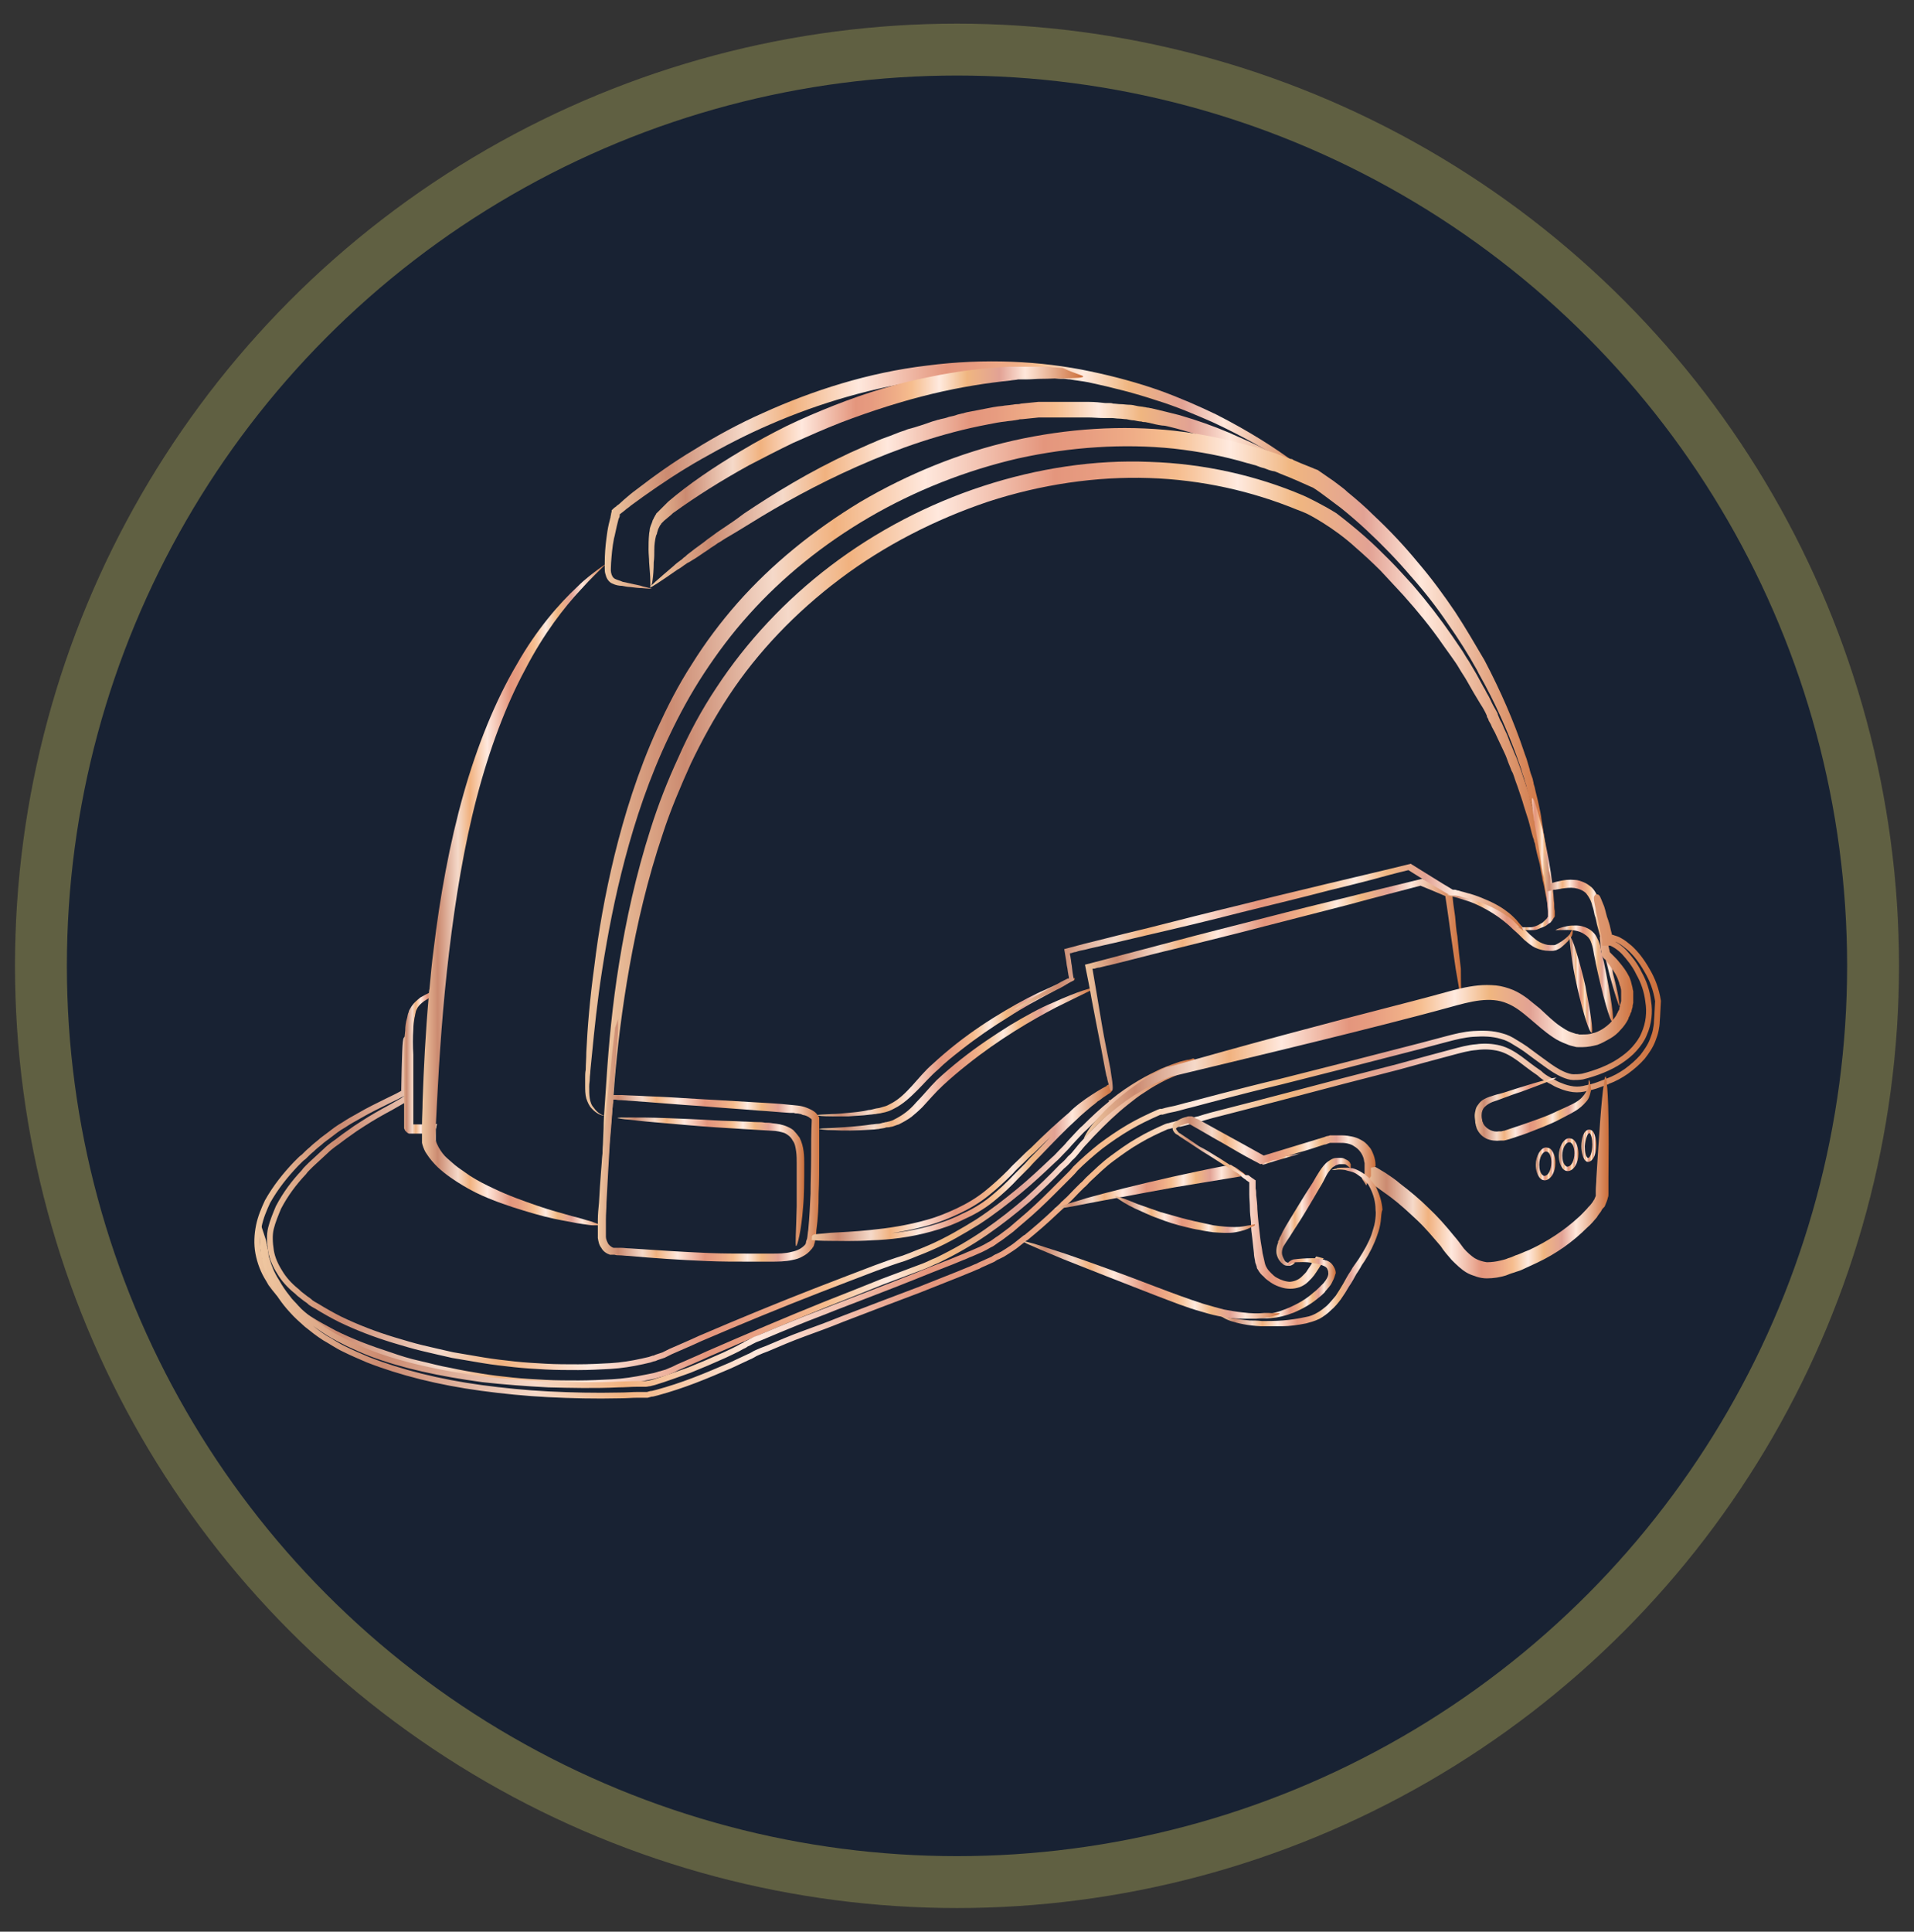 <svg xmlns="http://www.w3.org/2000/svg" xmlns:xlink="http://www.w3.org/1999/xlink" id="Calque_1" x="0px" y="0px" viewBox="0 0 332 335" style="enable-background:new 0 0 332 335;" xml:space="preserve"><rect x="0" y="0" width="332" height="335" fill="#333333" stroke="none"/><g>	<g>		<defs>			<circle id="SVGID_1_" cx="166" cy="167.5" r="158.9"></circle>		</defs>		<clipPath id="SVGID_00000008123116816673174520000017241772894149663650_">			<use xlink:href="#SVGID_1_" style="overflow:visible;"></use>		</clipPath>					<rect x="7.1" y="8.7" style="clip-path:url(#SVGID_00000008123116816673174520000017241772894149663650_);fill:#182233;" width="316.1" height="316.1"></rect>		<use xlink:href="#SVGID_1_" style="overflow:visible;fill:none;stroke:#606042;stroke-width:9;stroke-miterlimit:10;"></use>	</g>	<g>					<linearGradient id="SVGID_00000101103647641866950140000003623230785467749505_" gradientUnits="userSpaceOnUse" x1="274.354" y1="198.735" x2="276.882" y2="198.735">			<stop offset="0" style="stop-color:#F0C8A1"></stop>			<stop offset="8.866999e-02" style="stop-color:#CB8A70"></stop>			<stop offset="0.197" style="stop-color:#F5D9C9"></stop>			<stop offset="0.261" style="stop-color:#F1B27F"></stop>			<stop offset="0.355" style="stop-color:#FFE8DD"></stop>			<stop offset="0.478" style="stop-color:#E4967D"></stop>			<stop offset="0.517" style="stop-color:#E79C80"></stop>			<stop offset="0.57" style="stop-color:#EFAD87"></stop>			<stop offset="0.606" style="stop-color:#F6BD8E"></stop>			<stop offset="0.625" style="stop-color:#F8C9A3"></stop>			<stop offset="0.665" style="stop-color:#FEE6D8"></stop>			<stop offset="0.67" style="stop-color:#FFEADF"></stop>			<stop offset="0.734" style="stop-color:#F0B680"></stop>			<stop offset="0.748" style="stop-color:#EDB284"></stop>			<stop offset="0.808" style="stop-color:#E2A294"></stop>			<stop offset="0.867" style="stop-color:#FFE7DA"></stop>			<stop offset="1" style="stop-color:#CC6F3A"></stop>		</linearGradient>		<path style="fill:url(#SVGID_00000101103647641866950140000003623230785467749505_);" d="M275.5,201.5c-0.1,0-0.3,0-0.5-0.2   c-0.4-0.4-0.7-1.4-0.7-2.5c0-1.4,0.4-2.8,1.3-2.9c0.1,0,0.3,0,0.6,0.2c0.4,0.4,0.7,1.4,0.7,2.5C276.9,200,276.4,201.4,275.5,201.5   C275.6,201.5,275.6,201.5,275.5,201.5z M275.7,196.5c-0.3,0-0.7,1-0.8,2.3c0,1.1,0.2,1.8,0.5,2c0.1,0,0.1,0,0.1,0   c0.3,0,0.7-1,0.7-2.3C276.2,197.5,276,196.7,275.7,196.5C275.7,196.5,275.7,196.5,275.7,196.5z"></path>					<linearGradient id="SVGID_00000047758433873588186560000000520959464880108190_" gradientUnits="userSpaceOnUse" x1="270.37" y1="200.253" x2="273.819" y2="200.253">			<stop offset="0" style="stop-color:#F0C8A1"></stop>			<stop offset="8.866999e-02" style="stop-color:#CB8A70"></stop>			<stop offset="0.197" style="stop-color:#F5D9C9"></stop>			<stop offset="0.261" style="stop-color:#F1B27F"></stop>			<stop offset="0.355" style="stop-color:#FFE8DD"></stop>			<stop offset="0.478" style="stop-color:#E4967D"></stop>			<stop offset="0.517" style="stop-color:#E79C80"></stop>			<stop offset="0.57" style="stop-color:#EFAD87"></stop>			<stop offset="0.606" style="stop-color:#F6BD8E"></stop>			<stop offset="0.625" style="stop-color:#F8C9A3"></stop>			<stop offset="0.665" style="stop-color:#FEE6D8"></stop>			<stop offset="0.67" style="stop-color:#FFEADF"></stop>			<stop offset="0.734" style="stop-color:#F0B680"></stop>			<stop offset="0.748" style="stop-color:#EDB284"></stop>			<stop offset="0.808" style="stop-color:#E2A294"></stop>			<stop offset="0.867" style="stop-color:#FFE7DA"></stop>			<stop offset="1" style="stop-color:#CC6F3A"></stop>		</linearGradient>		<path style="fill:url(#SVGID_00000047758433873588186560000000520959464880108190_);" d="M272,203.1c-0.3,0-0.6-0.1-0.8-0.3   c-0.5-0.5-0.8-1.4-0.8-2.4c0-1.5,0.8-2.9,1.7-3c0.3,0,0.7,0.1,0.9,0.3c0.5,0.5,0.8,1.4,0.8,2.4C273.8,201.7,273,203,272,203.1   C272.1,203.1,272.1,203.1,272,203.1z M272.2,198.1C272.2,198.1,272.2,198.1,272.2,198.1c-0.6,0-1.2,1-1.2,2.3   c0,0.8,0.2,1.5,0.6,1.8c0.1,0.1,0.3,0.2,0.4,0.1c0.5,0,1.1-1,1.1-2.3c0-0.8-0.2-1.5-0.6-1.8C272.5,198.2,272.4,198.1,272.2,198.1z   "></path>					<linearGradient id="SVGID_00000034799918965810708620000008687318289820015790_" gradientUnits="userSpaceOnUse" x1="266.333" y1="201.9" x2="269.787" y2="201.9">			<stop offset="0" style="stop-color:#F0C8A1"></stop>			<stop offset="8.866999e-02" style="stop-color:#CB8A70"></stop>			<stop offset="0.197" style="stop-color:#F5D9C9"></stop>			<stop offset="0.261" style="stop-color:#F1B27F"></stop>			<stop offset="0.355" style="stop-color:#FFE8DD"></stop>			<stop offset="0.478" style="stop-color:#E4967D"></stop>			<stop offset="0.517" style="stop-color:#E79C80"></stop>			<stop offset="0.57" style="stop-color:#EFAD87"></stop>			<stop offset="0.606" style="stop-color:#F6BD8E"></stop>			<stop offset="0.625" style="stop-color:#F8C9A3"></stop>			<stop offset="0.665" style="stop-color:#FEE6D8"></stop>			<stop offset="0.67" style="stop-color:#FFEADF"></stop>			<stop offset="0.734" style="stop-color:#F0B680"></stop>			<stop offset="0.748" style="stop-color:#EDB284"></stop>			<stop offset="0.808" style="stop-color:#E2A294"></stop>			<stop offset="0.867" style="stop-color:#FFE7DA"></stop>			<stop offset="1" style="stop-color:#CC6F3A"></stop>		</linearGradient>		<path style="fill:url(#SVGID_00000034799918965810708620000008687318289820015790_);" d="M268,204.7c-0.3,0-0.6-0.1-0.8-0.3   c-0.5-0.5-0.8-1.4-0.8-2.4c0-1.5,0.8-2.9,1.7-3c0.3,0,0.7,0.1,0.9,0.3c0.5,0.5,0.8,1.4,0.8,2.4C269.8,203.3,269,204.6,268,204.7   C268.1,204.7,268,204.7,268,204.7z M268.2,199.7c-0.6,0-1.2,1-1.2,2.3c0,0.8,0.2,1.5,0.6,1.8c0.1,0.1,0.3,0.2,0.4,0.1   c0.5,0,1.1-1,1.1-2.3c0-0.8-0.2-1.5-0.6-1.8C268.4,199.8,268.3,199.7,268.2,199.7z"></path>		<g>							<linearGradient id="SVGID_00000068649229338711602640000016513171879125176740_" gradientUnits="userSpaceOnUse" x1="44.024" y1="210.252" x2="208.126" y2="210.252">				<stop offset="0" style="stop-color:#F0C8A1"></stop>				<stop offset="8.866999e-02" style="stop-color:#CB8A70"></stop>				<stop offset="0.197" style="stop-color:#F5D9C9"></stop>				<stop offset="0.261" style="stop-color:#F1B27F"></stop>				<stop offset="0.355" style="stop-color:#FFE8DD"></stop>				<stop offset="0.478" style="stop-color:#E4967D"></stop>				<stop offset="0.517" style="stop-color:#E79C80"></stop>				<stop offset="0.57" style="stop-color:#EFAD87"></stop>				<stop offset="0.606" style="stop-color:#F6BD8E"></stop>				<stop offset="0.625" style="stop-color:#F8C9A3"></stop>				<stop offset="0.665" style="stop-color:#FEE6D8"></stop>				<stop offset="0.67" style="stop-color:#FFEADF"></stop>				<stop offset="0.734" style="stop-color:#F0B680"></stop>				<stop offset="0.748" style="stop-color:#EDB284"></stop>				<stop offset="0.808" style="stop-color:#E2A294"></stop>				<stop offset="0.867" style="stop-color:#FFE7DA"></stop>				<stop offset="1" style="stop-color:#CC6F3A"></stop>			</linearGradient>			<path style="fill:none;stroke:url(#SVGID_00000068649229338711602640000016513171879125176740_);stroke-miterlimit:10;" d="    M207.6,184.5c0,0-0.2,0.1-0.6,0.3c-0.2,0.1-0.5,0.1-0.8,0.3c-0.3,0.1-0.7,0.2-1.1,0.4c-0.8,0.3-1.8,0.8-3,1.3    c-1.2,0.6-2.5,1.3-3.8,2.2c-1,0.6-2,1.4-3,2.2c-1.9,1.5-3.9,3.4-6,5.6c-0.4,0.4-0.8,0.9-1.2,1.3c-0.4,0.4-0.8,0.9-1.2,1.4    c-0.4,0.5-0.8,1-1.3,1.4c-0.4,0.5-0.9,1-1.4,1.4c-1.8,1.9-3.8,3.8-6,5.8c-2.2,1.9-4.6,3.8-7.2,5.6c-2.6,1.8-5.4,3.4-8.5,4.9    c-0.8,0.3-1.5,0.7-2.3,1c-0.8,0.3-1.6,0.6-2.4,0.9c-1.6,0.6-3.2,1.2-4.8,1.8c-3.2,1.3-6.5,2.6-9.8,3.9    c-6.7,2.7-13.5,5.6-20.4,8.6c-1.7,0.8-3.4,1.5-5.2,2.3l-0.6,0.3c-0.2,0.1-0.4,0.2-0.7,0.3l-0.7,0.3l-0.7,0.2    c-0.2,0.1-0.5,0.1-0.7,0.2l-0.7,0.2c-0.5,0.1-1,0.2-1.5,0.3c-1.9,0.4-3.9,0.7-5.8,0.8c-1.9,0.1-3.9,0.2-5.8,0.2s-3.9,0-5.8-0.1    c-1.9-0.1-3.8-0.2-5.7-0.4c-1.9-0.2-3.7-0.4-5.5-0.7c-1.8-0.3-3.6-0.6-5.4-1c-1.8-0.3-3.5-0.8-5.3-1.2c-1.8-0.4-3.4-0.9-5.1-1.5    c-3.4-1.1-6.6-2.3-9.6-3.8c-1.5-0.8-3-1.6-4.4-2.5c-0.3-0.2-0.7-0.4-1-0.7c-0.3-0.2-0.7-0.5-1-0.7c-0.3-0.2-0.6-0.5-1-0.8    c-0.3-0.2-0.5-0.5-0.8-0.7c0,0-0.1-0.1-0.1-0.1c-1-0.9-1.9-2-2.7-3.1c-0.1-0.2-0.3-0.5-0.4-0.7c-0.9-1.4-1.5-3-1.8-4.6    c-0.3-1.6-0.2-3.2,0.1-4.7c0.3-1.5,0.9-2.9,1.5-4.2c1.4-2.5,3.1-4.6,4.9-6.5c0.2-0.2,0.4-0.4,0.7-0.7c0.2-0.2,0.4-0.4,0.7-0.6    c0.4-0.4,0.9-0.9,1.4-1.3c0.4-0.4,0.9-0.8,1.4-1.2c0.4-0.4,0.9-0.7,1.4-1.1c0.9-0.7,1.8-1.4,2.7-1.9c0.9-0.6,1.8-1.1,2.7-1.6    c1.7-1,3.4-1.8,5-2.6c0.8-0.4,1.5-0.7,2.2-1.1c0.1,0,0.2-0.1,0.2-0.1c0,0,0.1,0,0.2-0.1s0.1,0,0.1-0.1c0,0,0.1,0,0.1,0h0    c0,0,0,0,0,0v-0.4c0,0,0-0.1,0-0.2c0.1-5.6,0.2-8.7,0.4-8.7s0.4,3.1,0.6,8.7c0,0.2,0,0.4,0,0.7c0,0.1,0,0.2,0,0.4v0.2v0h0l-0.1,0    c-0.4,0.2-0.8,0.4-1.2,0.7l0,0c-0.7,0.4-1.4,0.8-2.1,1.2c-1.5,0.8-3.1,1.7-4.8,2.8c-0.8,0.5-1.7,1.1-2.5,1.7    c-0.9,0.6-1.7,1.3-2.6,1.9c-0.4,0.3-0.9,0.7-1.3,1.1c-0.4,0.4-0.9,0.8-1.3,1.2c-0.4,0.4-0.9,0.8-1.3,1.2    c-0.2,0.2-0.4,0.4-0.6,0.6c-0.2,0.2-0.4,0.4-0.6,0.7c-1.7,1.8-3.2,3.8-4.4,6.1c-0.5,1.2-1,2.4-1.3,3.6s-0.2,2.6,0,3.9    c0.2,1.3,0.8,2.6,1.5,3.7c0.7,1.2,1.7,2.3,2.8,3.2c0.3,0.2,0.5,0.5,0.8,0.7c0.3,0.2,0.6,0.5,0.9,0.7c0.3,0.2,0.6,0.4,0.9,0.7    c0.3,0.2,0.6,0.4,1,0.6c1.3,0.8,2.7,1.6,4.1,2.3c2.9,1.4,6,2.6,9.3,3.6c1.7,0.5,3.3,1,5,1.4c1.7,0.4,3.4,0.8,5.2,1.2    c1.8,0.3,3.5,0.6,5.3,0.9c1.8,0.3,3.6,0.5,5.4,0.7c1.8,0.2,3.7,0.3,5.5,0.4c1.8,0.1,3.7,0.1,5.6,0.1s3.7-0.1,5.6-0.2    c1.8-0.1,3.7-0.4,5.5-0.8c0.4-0.1,0.9-0.2,1.3-0.3l0.6-0.2c0.2,0,0.4-0.1,0.6-0.2l0.6-0.2l0.6-0.2c0.2-0.1,0.4-0.2,0.6-0.3    l0.6-0.3c1.8-0.8,3.5-1.5,5.2-2.3c7-3,13.8-5.8,20.5-8.4c3.4-1.3,6.7-2.6,9.9-3.8c1.6-0.6,3.3-1.2,4.9-1.7    c0.8-0.3,1.6-0.6,2.3-0.9c0.8-0.3,1.5-0.6,2.2-0.9c3-1.3,5.7-2.9,8.3-4.5c2.6-1.7,4.9-3.5,7.1-5.3c2.2-1.8,4.2-3.7,6.1-5.5    c0.5-0.4,0.9-0.9,1.4-1.4c0.4-0.4,0.9-0.9,1.3-1.4c0.4-0.4,0.8-0.9,1.3-1.4c0.4-0.4,0.8-0.9,1.3-1.3c1.5-1.5,3.1-3,4.6-4.2    c0,0,0.1,0,0.1-0.1c0.1,0,0.2-0.1,0.2-0.2c1.6-1.3,3.1-2.3,4.6-3.2c1.5-0.9,2.8-1.5,4-2.1c1.2-0.5,2.3-0.9,3.2-1.2    c0.4-0.1,0.8-0.2,1.2-0.3c0.3,0,0.6-0.1,0.9-0.2C207.4,184.5,207.6,184.5,207.6,184.5z"></path>		</g>					<linearGradient id="SVGID_00000162323428946684195610000002066411509968388754_" gradientUnits="userSpaceOnUse" x1="69.697" y1="184.444" x2="78.93" y2="184.444">			<stop offset="0" style="stop-color:#F0C8A1"></stop>			<stop offset="8.866999e-02" style="stop-color:#CB8A70"></stop>			<stop offset="0.197" style="stop-color:#F5D9C9"></stop>			<stop offset="0.261" style="stop-color:#F1B27F"></stop>			<stop offset="0.355" style="stop-color:#FFE8DD"></stop>			<stop offset="0.478" style="stop-color:#E4967D"></stop>			<stop offset="0.517" style="stop-color:#E79C80"></stop>			<stop offset="0.57" style="stop-color:#EFAD87"></stop>			<stop offset="0.606" style="stop-color:#F6BD8E"></stop>			<stop offset="0.625" style="stop-color:#F8C9A3"></stop>			<stop offset="0.665" style="stop-color:#FEE6D8"></stop>			<stop offset="0.67" style="stop-color:#FFEADF"></stop>			<stop offset="0.734" style="stop-color:#F0B680"></stop>			<stop offset="0.748" style="stop-color:#EDB284"></stop>			<stop offset="0.808" style="stop-color:#E2A294"></stop>			<stop offset="0.867" style="stop-color:#FFE7DA"></stop>			<stop offset="1" style="stop-color:#CC6F3A"></stop>		</linearGradient>		<path style="fill:url(#SVGID_00000162323428946684195610000002066411509968388754_);" d="M78.9,203.6c0,0-0.2,0-0.7-0.2   c-0.1,0-0.2-0.1-0.3-0.1c-0.1,0-0.2-0.1-0.4-0.2c-0.1-0.1-0.3-0.2-0.4-0.3c-0.1-0.1-0.3-0.2-0.5-0.4c-0.7-0.6-1.5-1.4-2-2.5   c0-0.1-0.1-0.3-0.2-0.4c0-0.1-0.1-0.3-0.1-0.5c0-0.1,0-0.1-0.1-0.2c0-0.1,0-0.1,0-0.2c0-0.2-0.1-0.3-0.1-0.5   c0-0.3-0.1-0.7-0.1-1.1v-0.3c0,0,0,0,0-0.1c0,0-0.1,0-0.1,0c-0.2,0-0.4,0-0.7,0c-0.1,0-0.1,0-0.2,0c-0.3,0-0.6,0-1,0   c-0.1,0-0.3,0-0.5,0l-0.2,0l-0.3,0c-0.1,0-0.3-0.1-0.4-0.2c-0.1-0.1-0.2-0.2-0.3-0.3c-0.1-0.1-0.1-0.3-0.2-0.4c0-0.1,0-0.2,0-0.3   c0-0.2,0-0.4,0-0.6c0-0.2,0-0.3,0-0.5c0-0.7,0-1.4,0-2.1c0-0.2,0-0.4,0-0.6c0-0.4,0-0.9,0-1.3c0-0.9,0-1.7,0-2.6c0-1.5,0-3,0-4.5   c0-1.5,0-3,0.2-4.5c0-0.7,0.1-1.5,0.3-2.1c0.1-0.3,0.1-0.7,0.3-1.1c0-0.2,0.1-0.3,0.2-0.5c0.1-0.2,0.2-0.3,0.3-0.5   c0.4-0.6,1-1.1,1.5-1.5c0.5-0.3,1.1-0.6,1.7-0.9c0.1,0,0.2-0.1,0.4-0.2c0.1,0,0.2-0.1,0.4-0.2c0.1,0,0.2-0.1,0.3-0.1l0.1,0   c0,0,0.1,0,0,0v-0.2c0-0.1,0-0.2,0-0.4c0-0.2,0.1-0.5,0.1-0.7c0.2-0.9,0.3-1.7,0.5-2.4c0.3-1.3,0.5-2,0.5-2c0,0,0,0.8-0.1,2.1   c0,0.7-0.1,1.5-0.2,2.4c0,0.2,0,0.5-0.1,0.7c0,0.1,0,0.2,0,0.4c0,0.2,0,0.4,0,0.5v0.1h0l-0.1,0c-0.1,0-0.2,0.1-0.2,0.1   c-0.1,0-0.2,0.1-0.4,0.2c-0.2,0.1-0.5,0.2-0.7,0.4c0,0,0,0-0.1,0c-0.5,0.2-0.9,0.5-1.4,0.8c-0.4,0.3-0.9,0.7-1.2,1.2   c0,0.1-0.1,0.2-0.2,0.4c0,0.1-0.1,0.2-0.1,0.4c-0.1,0.3-0.1,0.6-0.2,0.9c-0.1,0.6-0.2,1.3-0.2,2c-0.1,1.4-0.1,2.9,0,4.4   c0,1.5,0,3,0,4.5c0,1.5,0,3.1,0,4.5v2.1c0,0.2,0,0.3,0,0.5c0,0.1,0,0.3,0,0.4c0,0,0,0.1,0,0.1c0,0,0,0,0,0s0,0,0,0l0.1,0l0.2,0   c0.1,0,0.3,0,0.4,0c0.3,0,0.6,0,0.9,0c0.1,0,0.2,0,0.3,0c0.2,0,0.4,0,0.6,0c0.3,0,0.5,0,0.8,0c0.2,0,0.5,0,0.8-0.1   c0,0.2-0.1,0.3-0.1,0.5c0,0.2-0.1,0.3-0.1,0.5c0,0.1,0,0.3,0,0.5c0,0.1,0,0.1,0,0.2c0,0.3,0,0.6,0,1c0,0.1,0,0.3,0,0.4   c0,0.1,0,0.1,0,0.2c0,0,0,0.1,0,0.2c0,0.1,0,0.3,0.1,0.4c0,0.1,0.1,0.2,0.1,0.4c0.4,1,1,1.8,1.6,2.4c0.1,0.1,0.2,0.3,0.4,0.4   c0.1,0.1,0.3,0.2,0.4,0.3c0.1,0.1,0.2,0.2,0.3,0.3c0.1,0.1,0.2,0.1,0.3,0.2C78.7,203.3,78.9,203.5,78.9,203.6z"></path>					<linearGradient id="SVGID_00000075879592434028434030000017780357395461755796_" gradientUnits="userSpaceOnUse" x1="73.097" y1="155.217" x2="105.273" y2="155.217">			<stop offset="0" style="stop-color:#F0C8A1"></stop>			<stop offset="8.866999e-02" style="stop-color:#CB8A70"></stop>			<stop offset="0.197" style="stop-color:#F5D9C9"></stop>			<stop offset="0.261" style="stop-color:#F1B27F"></stop>			<stop offset="0.355" style="stop-color:#FFE8DD"></stop>			<stop offset="0.478" style="stop-color:#E4967D"></stop>			<stop offset="0.517" style="stop-color:#E79C80"></stop>			<stop offset="0.57" style="stop-color:#EFAD87"></stop>			<stop offset="0.606" style="stop-color:#F6BD8E"></stop>			<stop offset="0.625" style="stop-color:#F8C9A3"></stop>			<stop offset="0.665" style="stop-color:#FEE6D8"></stop>			<stop offset="0.67" style="stop-color:#FFEADF"></stop>			<stop offset="0.734" style="stop-color:#F0B680"></stop>			<stop offset="0.748" style="stop-color:#EDB284"></stop>			<stop offset="0.808" style="stop-color:#E2A294"></stop>			<stop offset="0.867" style="stop-color:#FFE7DA"></stop>			<stop offset="1" style="stop-color:#CC6F3A"></stop>		</linearGradient>		<path style="fill:url(#SVGID_00000075879592434028434030000017780357395461755796_);" d="M104.7,98.2c-0.7,0.7-2.1,2-4,4.1   c-2.8,3-6.4,7.6-9.6,13.8c-3.3,6.1-6.2,13.8-8.4,22.2c-2.2,8.4-3.7,17.6-4.8,26.8c-1.1,9.2-1.7,18.1-2.1,26.1   c-0.1,2-0.2,4-0.3,5.9v0.4c0,0,0,0,0,0.1s0,0.1,0,0.1c0,0.1,0,0.1,0.1,0.2c0.1,0.3,0.3,0.7,0.5,1.1c0.4,0.7,0.9,1.4,1.5,1.9   s1.2,1.1,1.9,1.6c0.3,0.2,0.7,0.5,1,0.7c0.3,0.2,0.7,0.5,1,0.7c1.4,0.9,2.8,1.6,4.1,2.2c2.7,1.3,5.3,2.2,7.6,3   c2.3,0.8,4.3,1.3,6,1.8c0.8,0.2,1.6,0.4,2.2,0.6c0.6,0.2,1.2,0.3,1.6,0.5c0.3,0.1,0.6,0.2,0.8,0.3c0.3,0.1,0.5,0.2,0.5,0.2   s-0.2,0.1-0.5,0c-0.2,0-0.5,0-0.9,0c-0.4,0-1-0.1-1.7-0.2c-0.7-0.1-1.4-0.2-2.3-0.4c-1.7-0.3-3.8-0.7-6.2-1.4s-5.1-1.5-8-2.7   c-1.5-0.6-2.9-1.3-4.4-2.2c-1.5-0.9-3-1.9-4.4-3.2c-0.7-0.7-1.4-1.5-1.9-2.3c-0.3-0.4-0.5-0.9-0.7-1.5c0-0.1-0.1-0.3-0.1-0.4   c0,0,0-0.1,0-0.2c0-0.1,0-0.1,0-0.2c0-0.1,0-0.2,0-0.3V197c0-0.2,0-0.5,0-0.7c0-0.4,0-0.8,0-1.2c0-1.3,0.1-2.7,0.1-4   c0.2-5.8,0.5-12,1.1-18.6c0-0.3,0-0.7,0.1-1c0.2-2.2,0.4-4.5,0.7-6.7c1.1-9.3,2.8-18.6,5.2-27.1c2.4-8.5,5.6-16.3,9.2-22.4   c3.5-6.2,7.5-10.7,10.5-13.5c1.5-1.5,2.8-2.4,3.7-3.1c0.4-0.3,0.7-0.5,1-0.7c0.3-0.2,0.4-0.2,0.5-0.2   C105.2,97.7,105.1,97.9,104.7,98.2z"></path>					<linearGradient id="SVGID_00000177447427726436536790000004557698072192537529_" gradientUnits="userSpaceOnUse" x1="104.932" y1="82.163" x2="228.723" y2="82.163">			<stop offset="0" style="stop-color:#F0C8A1"></stop>			<stop offset="8.866999e-02" style="stop-color:#CB8A70"></stop>			<stop offset="0.197" style="stop-color:#F5D9C9"></stop>			<stop offset="0.261" style="stop-color:#F1B27F"></stop>			<stop offset="0.355" style="stop-color:#FFE8DD"></stop>			<stop offset="0.478" style="stop-color:#E4967D"></stop>			<stop offset="0.517" style="stop-color:#E79C80"></stop>			<stop offset="0.57" style="stop-color:#EFAD87"></stop>			<stop offset="0.606" style="stop-color:#F6BD8E"></stop>			<stop offset="0.625" style="stop-color:#F8C9A3"></stop>			<stop offset="0.665" style="stop-color:#FEE6D8"></stop>			<stop offset="0.67" style="stop-color:#FFEADF"></stop>			<stop offset="0.734" style="stop-color:#F0B680"></stop>			<stop offset="0.748" style="stop-color:#EDB284"></stop>			<stop offset="0.808" style="stop-color:#E2A294"></stop>			<stop offset="0.867" style="stop-color:#FFE7DA"></stop>			<stop offset="1" style="stop-color:#CC6F3A"></stop>		</linearGradient>		<path style="fill:url(#SVGID_00000177447427726436536790000004557698072192537529_);" d="M228.7,83.2   C228.7,83.2,228.7,83.2,228.7,83.2c0,0.1-0.5-0.1-1.4-0.6c-0.4-0.2-0.9-0.5-1.5-0.9c-0.3-0.2-0.6-0.4-1-0.6   c-0.3-0.2-0.7-0.4-1.1-0.7c0,0-0.1-0.1-0.2-0.1c-0.2-0.1-0.3-0.2-0.5-0.3c-3.1-1.8-7.3-4.3-12.7-6.8c-3-1.3-6.2-2.7-9.8-3.8   c-3.6-1.2-7.5-2.2-11.7-3.1c-1-0.2-2.1-0.3-3.2-0.5c-0.4,0-0.7-0.1-1.1-0.1c-0.1,0-0.3,0-0.5,0c-0.5,0-1.1-0.1-1.7-0.2   c-0.5,0-1.1-0.1-1.7-0.1c-0.3,0-0.6,0-0.8-0.1c-0.3,0-0.6,0-0.8,0c-0.6,0-1.1-0.1-1.7-0.1c-0.6,0-1.2,0-1.7,0c-1.2,0-2.3,0-3.5,0   c-0.6,0-1.2,0-1.7,0c-0.3,0-0.6,0-0.9,0s-0.6,0-0.9,0c-0.3,0-0.7,0-1.1,0c-2,0.1-4.1,0.3-6.2,0.6c-9.7,1.3-19.2,4.1-27.7,7.8   c-4.2,1.8-8.2,3.9-11.9,6c-3.7,2.1-7,4.3-10.1,6.5c-0.7,0.5-1.5,1.1-2.2,1.6c-0.3,0.3-0.7,0.5-1,0.8c-0.3,0.2-0.6,0.5-0.9,0.7   c0,0,0,0,0,0.1v0l0,0.1c0,0.2-0.1,0.4-0.2,0.6c-0.1,0.4-0.2,0.8-0.3,1.2c-0.2,0.8-0.3,1.5-0.5,2.2c-0.3,1.5-0.4,2.9-0.5,4.2   c0,0.6-0.1,1.3,0,1.7c0.1,0.5,0.3,0.9,0.7,1.1c0.4,0.2,0.9,0.3,1.3,0.5c0.5,0.1,0.9,0.2,1.4,0.3c0.8,0.2,1.6,0.3,2.1,0.5   c0.8,0.2,1.3,0.3,1.6,0.4c0,0,0.1,0,0.1,0c0,0,0,0,0,0s0,0-0.1,0h0c-0.2,0-0.8,0-1.7-0.1c-0.6,0-1.3-0.1-2.1-0.2   c-0.4,0-0.9-0.1-1.4-0.2c-0.5,0-1.1-0.1-1.7-0.4c-0.3-0.1-0.6-0.4-0.8-0.7c-0.2-0.3-0.3-0.6-0.4-1c-0.1-0.3-0.1-0.7-0.1-1   c0,0,0-0.1,0-0.1c0-0.1,0-0.2,0-0.3s0-0.3,0-0.5c0-1.4,0.1-2.8,0.3-4.3c0.1-0.8,0.2-1.5,0.4-2.4c0.1-0.4,0.2-0.8,0.3-1.2   c0-0.2,0.1-0.4,0.1-0.6c0-0.1,0.1-0.3,0.1-0.4l0-0.2v0l0,0l0.1-0.1c0.2-0.2,0.4-0.4,0.6-0.5c0.1-0.1,0.3-0.3,0.5-0.4   c0.3-0.3,0.7-0.6,1-0.9c0.7-0.6,1.4-1.2,2.1-1.7c3-2.3,6.3-4.7,10-6.9c3.7-2.3,7.7-4.5,12-6.4c8.6-3.9,18.3-7,28.4-8.2   c10-1.3,19.8-0.8,28.3,1c4.3,0.9,8.3,2,12,3.3c3.6,1.3,7,2.8,9.9,4.2c5.9,3,10.3,5.9,13.3,8.1c0.4,0.3,0.7,0.5,1,0.8   c0.3,0.2,0.6,0.5,0.9,0.7c0.5,0.4,0.9,0.7,1.2,1c0,0,0.1,0.1,0.1,0.1C228.4,82.7,228.8,83.1,228.7,83.2z"></path>					<linearGradient id="SVGID_00000069385360633289772340000009368919829490356656_" gradientUnits="userSpaceOnUse" x1="112.196" y1="83.106" x2="187.894" y2="83.106">			<stop offset="0" style="stop-color:#F0C8A1"></stop>			<stop offset="8.866999e-02" style="stop-color:#CB8A70"></stop>			<stop offset="0.197" style="stop-color:#F5D9C9"></stop>			<stop offset="0.261" style="stop-color:#F1B27F"></stop>			<stop offset="0.355" style="stop-color:#FFE8DD"></stop>			<stop offset="0.478" style="stop-color:#E4967D"></stop>			<stop offset="0.517" style="stop-color:#E79C80"></stop>			<stop offset="0.57" style="stop-color:#EFAD87"></stop>			<stop offset="0.606" style="stop-color:#F6BD8E"></stop>			<stop offset="0.625" style="stop-color:#F8C9A3"></stop>			<stop offset="0.665" style="stop-color:#FEE6D8"></stop>			<stop offset="0.67" style="stop-color:#FFEADF"></stop>			<stop offset="0.734" style="stop-color:#F0B680"></stop>			<stop offset="0.748" style="stop-color:#EDB284"></stop>			<stop offset="0.808" style="stop-color:#E2A294"></stop>			<stop offset="0.867" style="stop-color:#FFE7DA"></stop>			<stop offset="1" style="stop-color:#CC6F3A"></stop>		</linearGradient>		<path style="fill:url(#SVGID_00000069385360633289772340000009368919829490356656_);" d="M187.9,65.3c0,0.2-1.3,0.3-3.4,0.3   c-1.1,0-2.4,0.1-4,0.1c-0.8,0-1.6,0.1-2.5,0.1c-0.2,0-0.4,0-0.7,0c-0.2,0-0.4,0-0.7,0c-0.4,0.1-0.9,0.1-1.4,0.2   c-3.9,0.4-8.5,1.1-13.5,2.3c-5,1.2-10.4,2.9-15.9,5c-2.8,1.1-5.5,2.3-8.2,3.5c-2.7,1.3-5.2,2.6-7.7,3.9c-4.9,2.7-9.3,5.5-12.9,8.1   c-0.2,0.1-0.4,0.3-0.6,0.5c-0.2,0.2-0.4,0.3-0.6,0.5c-0.2,0.2-0.4,0.3-0.6,0.5c-0.1,0.1-0.1,0.1-0.2,0.2l0,0l0,0l-0.1,0.1   c0,0-0.1,0.1-0.2,0.2c0,0.1-0.1,0.2-0.2,0.3c-0.1,0.2-0.2,0.4-0.3,0.6c-0.1,0.2-0.1,0.4-0.2,0.6c0,0.2-0.1,0.4-0.2,0.6   c-0.2,0.8-0.3,1.6-0.3,2.4c0,0.8,0,1.5-0.1,2.2c0,1.3-0.1,2.4-0.2,3.1c-0.1,0.7-0.2,1.1-0.3,1.1c-0.1,0-0.1-0.4-0.1-1.1   c0-0.7-0.1-1.7-0.2-3.1c0-0.7-0.1-1.4-0.1-2.2c0-0.8,0-1.7,0.1-2.7c0-0.2,0.1-0.5,0.1-0.7c0-0.2,0.1-0.5,0.2-0.8   c0.1-0.2,0.2-0.5,0.3-0.8c0-0.1,0.1-0.2,0.2-0.4c0-0.1,0.1-0.2,0.2-0.4l0.1-0.2l0.1-0.1l0-0.1c0.1-0.1,0.2-0.2,0.3-0.3   c0.2-0.2,0.4-0.4,0.6-0.6c0.2-0.2,0.4-0.4,0.6-0.6c0.2-0.2,0.4-0.4,0.6-0.6c3.5-3,7.9-6,12.8-8.9c2.5-1.5,5.1-2.9,7.7-4.2   c2.7-1.3,5.5-2.5,8.3-3.6c5.6-2.2,11.2-3.9,16.4-4.9c5.2-1.1,9.9-1.6,13.8-1.8c0.5,0,1,0,1.5,0c0.2,0,0.5,0,0.7,0   c0.2,0,0.4,0,0.7,0c0.9,0,1.8,0,2.5,0c0.4,0,0.8,0,1.1,0c0.4,0,0.7,0,1.1,0.1c0.7,0,1.3,0.1,1.8,0.1   C186.7,64.9,187.9,65.1,187.9,65.3z"></path>					<linearGradient id="SVGID_00000114775763269453844310000015912989340539770509_" gradientUnits="userSpaceOnUse" x1="112.898" y1="85.818" x2="228.719" y2="85.818">			<stop offset="0" style="stop-color:#F0C8A1"></stop>			<stop offset="8.866999e-02" style="stop-color:#CB8A70"></stop>			<stop offset="0.197" style="stop-color:#F5D9C9"></stop>			<stop offset="0.261" style="stop-color:#F1B27F"></stop>			<stop offset="0.355" style="stop-color:#FFE8DD"></stop>			<stop offset="0.478" style="stop-color:#E4967D"></stop>			<stop offset="0.517" style="stop-color:#E79C80"></stop>			<stop offset="0.57" style="stop-color:#EFAD87"></stop>			<stop offset="0.606" style="stop-color:#F6BD8E"></stop>			<stop offset="0.625" style="stop-color:#F8C9A3"></stop>			<stop offset="0.665" style="stop-color:#FEE6D8"></stop>			<stop offset="0.67" style="stop-color:#FFEADF"></stop>			<stop offset="0.734" style="stop-color:#F0B680"></stop>			<stop offset="0.748" style="stop-color:#EDB284"></stop>			<stop offset="0.808" style="stop-color:#E2A294"></stop>			<stop offset="0.867" style="stop-color:#FFE7DA"></stop>			<stop offset="1" style="stop-color:#CC6F3A"></stop>		</linearGradient>		<path style="fill:url(#SVGID_00000114775763269453844310000015912989340539770509_);" d="M228.7,83.2c0,0.1-0.4,0-1.3-0.1   c-0.4-0.1-0.9-0.2-1.4-0.5c-0.5-0.2-1.2-0.4-1.9-0.8c-1.4-0.6-3.1-1.4-5.1-2.2c-1.9-0.9-4.2-1.8-6.7-2.7c-2.5-0.9-5.3-1.8-8.3-2.6   c-0.4-0.1-0.8-0.2-1.2-0.3c-0.4-0.1-0.8-0.2-1.2-0.2c-0.8-0.1-1.6-0.3-2.4-0.5c-0.2,0-0.4-0.1-0.6-0.1c-0.2,0-0.4,0-0.6-0.1   c-0.4,0-0.8-0.1-1.3-0.2c-0.4,0-0.8-0.1-1.3-0.2c-0.4,0-0.9-0.1-1.3-0.1c-0.4,0-0.9-0.1-1.3-0.1c-0.2,0-0.4,0-0.7,0   c-0.2,0-0.4,0-0.7,0c-0.9,0-1.8-0.1-2.7-0.1c-0.9,0-1.8,0-2.8,0c-0.5,0-0.9,0-1.4,0c-0.5,0-0.9,0-1.4,0c-0.5,0-1,0-1.5,0   c-0.2,0-0.5,0-0.7,0c-0.2,0-0.5,0-0.7,0c-1,0.1-1.9,0.2-2.9,0.3c-0.2,0-0.5,0-0.7,0.1c-0.2,0-0.5,0.1-0.7,0.1   c-0.5,0.1-1,0.1-1.5,0.2c-1,0.1-2,0.3-3,0.5c-8,1.5-15.7,4.2-22.7,7.3c-7,3.1-13.3,6.6-18.6,9.9c-1.3,0.8-2.6,1.6-3.8,2.3   c-0.6,0.3-1.2,0.8-1.8,1.1c-0.5,0.4-1.1,0.7-1.6,1.1c-1.1,0.7-2,1.4-2.9,1.9c-0.2,0.1-0.4,0.3-0.7,0.4c-0.2,0.1-0.4,0.3-0.6,0.4   c-0.4,0.3-0.8,0.6-1.2,0.8c-3,2.1-4.7,3.2-4.8,3.1c-0.1-0.1,1.5-1.5,4.2-3.8c0.3-0.3,0.7-0.6,1.1-0.9c0.2-0.1,0.4-0.3,0.6-0.5   c0.2-0.1,0.4-0.3,0.6-0.5c0.9-0.7,1.8-1.4,2.8-2.1c0.5-0.4,1-0.8,1.6-1.2c0.5-0.4,1.1-0.8,1.7-1.2c1.2-0.8,2.4-1.6,3.7-2.6   c5.2-3.5,11.4-7.3,18.5-10.6c0.9-0.4,1.8-0.8,2.7-1.2c0.4-0.2,0.9-0.4,1.4-0.6c0.4-0.2,0.9-0.4,1.4-0.6c0.9-0.3,1.9-0.7,2.9-1.1   c0.5-0.2,1-0.3,1.4-0.5l0.3-0.1l0.4-0.1l0.7-0.2c1-0.3,1.9-0.6,3-1l0.7-0.2c0.2-0.1,0.5-0.1,0.7-0.2c0.5-0.1,1-0.2,1.5-0.4   c0.5-0.1,1-0.2,1.5-0.4l0.8-0.2c0.1,0,0.2,0,0.4-0.1l0.4-0.1c1-0.2,2-0.4,3.1-0.6c1-0.2,2-0.4,3.1-0.5c0.5-0.1,1-0.1,1.6-0.2   c0.2,0,0.5-0.1,0.8-0.1c0.2,0,0.5,0,0.8-0.1c1-0.1,2-0.2,3-0.3c0.2,0,0.5,0,0.7,0s0.5,0,0.7,0c0.5,0,1,0,1.5,0c0.5,0,1,0,1.5,0   c0.5,0,1,0,1.5,0c1,0,1.9,0,2.9,0c1,0,1.9,0.1,2.8,0.2c0.2,0,0.5,0,0.7,0c0.2,0,0.4,0,0.7,0.1c0.4,0,0.9,0.1,1.4,0.1   c0.4,0,0.9,0.1,1.4,0.1c0.4,0,0.9,0.1,1.3,0.2c0.4,0.1,0.9,0.1,1.3,0.2c0.2,0,0.4,0.1,0.6,0.1c0.2,0,0.4,0.1,0.6,0.1   c0.8,0.2,1.7,0.4,2.5,0.6c0.4,0.1,0.8,0.2,1.2,0.3c0.4,0.1,0.8,0.2,1.2,0.3c3.1,0.9,5.9,1.9,8.5,3c2.5,1.1,4.8,2.1,6.7,3.1   c1.9,1,3.5,1.9,4.9,2.7c0.6,0.4,1.2,0.7,1.8,1c0.5,0.3,0.9,0.5,1.3,0.7C228.4,82.9,228.7,83.1,228.7,83.2z"></path>					<linearGradient id="SVGID_00000179623813766610287590000010705967647167728045_" gradientUnits="userSpaceOnUse" x1="100.993" y1="134.204" x2="268.619" y2="134.204">			<stop offset="0" style="stop-color:#F0C8A1"></stop>			<stop offset="8.866999e-02" style="stop-color:#CB8A70"></stop>			<stop offset="0.197" style="stop-color:#F5D9C9"></stop>			<stop offset="0.261" style="stop-color:#F1B27F"></stop>			<stop offset="0.355" style="stop-color:#FFE8DD"></stop>			<stop offset="0.478" style="stop-color:#E4967D"></stop>			<stop offset="0.517" style="stop-color:#E79C80"></stop>			<stop offset="0.57" style="stop-color:#EFAD87"></stop>			<stop offset="0.606" style="stop-color:#F6BD8E"></stop>			<stop offset="0.625" style="stop-color:#F8C9A3"></stop>			<stop offset="0.665" style="stop-color:#FEE6D8"></stop>			<stop offset="0.67" style="stop-color:#FFEADF"></stop>			<stop offset="0.734" style="stop-color:#F0B680"></stop>			<stop offset="0.748" style="stop-color:#EDB284"></stop>			<stop offset="0.808" style="stop-color:#E2A294"></stop>			<stop offset="0.867" style="stop-color:#FFE7DA"></stop>			<stop offset="1" style="stop-color:#CC6F3A"></stop>		</linearGradient>		<path style="fill:url(#SVGID_00000179623813766610287590000010705967647167728045_);" d="M268.6,153.5c0,0.1,0,0.2,0,0.2   c-0.1,0-0.3-0.9-0.6-2.7c-0.1-0.4-0.2-1-0.3-1.5c0-0.2,0-0.4-0.1-0.6c-0.1-0.4-0.2-0.8-0.2-1.2c-0.1-0.6-0.3-1.4-0.4-2.1   c0-0.2-0.1-0.4-0.1-0.6c0-0.2-0.1-0.4-0.1-0.6c-0.1-0.4-0.2-0.8-0.3-1.2c0-0.2-0.1-0.4-0.1-0.5c-0.1-0.7-0.3-1.4-0.5-2.1   c-0.2-0.9-0.5-1.9-0.8-2.9c0-0.2-0.1-0.5-0.2-0.8c-0.1-0.2-0.1-0.5-0.2-0.8c-0.2-0.5-0.3-1.1-0.5-1.6c-0.2-0.5-0.3-1.1-0.5-1.6   c-0.2-0.5-0.4-1.1-0.6-1.7c-1.6-4.4-3.7-9.3-6.6-14.4c-0.1-0.2-0.2-0.4-0.3-0.6c-1.5-2.7-3.2-5.4-5.1-8.1c-1.9-2.8-4-5.5-6.4-8.2   c-2.3-2.7-4.9-5.4-7.7-8c-1.4-1.3-2.9-2.6-4.4-3.8c-0.4-0.3-0.8-0.6-1.2-0.9c-0.4-0.3-0.8-0.6-1.2-0.9c-0.8-0.6-1.6-1.2-2.4-1.7   c-0.9-0.4-1.8-0.8-2.7-1.2c-0.2-0.1-0.5-0.2-0.7-0.3l-0.7-0.3c-0.5-0.2-1-0.4-1.5-0.6l-0.7-0.3c-0.2-0.1-0.5-0.2-0.7-0.2   c-0.5-0.1-1-0.3-1.5-0.5c-0.5-0.1-1-0.3-1.5-0.5c-0.5-0.1-1-0.3-1.5-0.4c-4-1.2-8.3-2-12.7-2.5c-8.7-0.9-17.9-0.3-27,1.7   c-9.1,2.1-17.9,5.6-25.8,10.2c-7.9,4.6-15.1,10.4-20.9,16.9c-2.9,3.2-5.5,6.7-7.8,10.2c-2.3,3.5-4.3,7.2-6,10.8   c-3.5,7.3-5.9,14.6-7.7,21.4c-1.8,6.8-3,13.2-3.9,18.9c-0.9,5.7-1.4,10.7-1.8,14.8c-0.1,1-0.2,2-0.3,3c0,0.5-0.1,0.9-0.1,1.4   c0,0.4-0.1,0.8-0.1,1.3c0,0.8,0,1.5,0.1,2.1c0.1,0.6,0.3,1.2,0.7,1.6c0.6,0.9,1.4,1.3,1.9,1.4c0.1,0,0.3,0,0.4,0   c0.1,0,0.3,0,0.3,0s0.1,0,0.1,0s0,0-0.1,0s0,0-0.1,0c0,0-0.1,0-0.2,0c-0.1,0-0.2,0-0.4,0c-0.6,0-1.5-0.4-2.3-1.3   c-0.4-0.4-0.7-1.1-0.9-1.7c-0.2-0.7-0.2-1.5-0.2-2.3c0-0.4,0-0.8,0-1.3c0-0.4,0-0.9,0.1-1.4c0-0.9,0.1-1.9,0.1-3   c0.2-4.2,0.6-9.2,1.4-15c0.7-5.8,1.8-12.2,3.5-19.2c1.7-6.9,4-14.4,7.4-21.9c1.7-3.7,3.6-7.5,6-11.2c2.3-3.7,5-7.3,7.9-10.6   c6-6.8,13.3-12.7,21.4-17.6c8.2-4.8,17.2-8.5,26.5-10.6c9.4-2.1,18.9-2.7,27.9-1.7c2.8,0.3,5.6,0.8,8.3,1.4   c1.6,0.3,3.2,0.8,4.8,1.2c0.5,0.1,1.1,0.3,1.6,0.4c0.5,0.2,1,0.3,1.6,0.5c0.5,0.2,1,0.3,1.5,0.5c0.2,0.1,0.5,0.2,0.8,0.3l0.7,0.3   c0.3,0.1,0.6,0.2,0.9,0.3c0,0,0.1,0,0.1,0c0.1,0,0.3,0.1,0.4,0.2l0.7,0.3c0.2,0.1,0.5,0.2,0.7,0.3c0.5,0.2,1,0.4,1.5,0.6l0.5,0.2   l0.2,0.1l0.3,0.1l0.2,0.1l0,0c0,0,0,0,0.1,0l0.1,0.1c0.9,0.6,1.7,1.2,2.6,1.8c0.4,0.3,0.8,0.6,1.2,0.9c0.4,0.3,0.8,0.6,1.2,1   c1.6,1.3,3.1,2.6,4.5,4c2.9,2.7,5.5,5.5,7.8,8.3c2.4,2.8,4.5,5.7,6.4,8.5c1.9,2.9,3.5,5.7,5.1,8.4c2.9,5.5,5.1,10.7,6.7,15.4   c0.2,0.6,0.4,1.2,0.6,1.7c0.2,0.6,0.3,1.1,0.5,1.7c0.1,0.5,0.3,1.1,0.5,1.6c0.1,0.2,0.1,0.5,0.2,0.8c0,0.2,0.1,0.5,0.2,0.8   c0.2,1,0.5,2,0.7,3c0.2,0.9,0.4,1.8,0.5,2.7c0.1,0.4,0.1,0.8,0.2,1.2c0,0,0,0,0,0c0,0.2,0.1,0.4,0.1,0.6c0,0.2,0,0.4,0.1,0.6   c0.1,0.8,0.2,1.5,0.3,2.1c0.1,0.7,0.2,1.3,0.2,1.8c0,0.4,0.1,0.8,0.1,1.2c0,0.1,0,0.2,0,0.3C268.6,152.2,268.6,153.1,268.6,153.5z   "></path>					<linearGradient id="SVGID_00000173121850693349848390000018427687674900203184_" gradientUnits="userSpaceOnUse" x1="104.233" y1="148.238" x2="269.06" y2="148.238">			<stop offset="0" style="stop-color:#F0C8A1"></stop>			<stop offset="8.866999e-02" style="stop-color:#CB8A70"></stop>			<stop offset="0.197" style="stop-color:#F5D9C9"></stop>			<stop offset="0.261" style="stop-color:#F1B27F"></stop>			<stop offset="0.355" style="stop-color:#FFE8DD"></stop>			<stop offset="0.478" style="stop-color:#E4967D"></stop>			<stop offset="0.517" style="stop-color:#E79C80"></stop>			<stop offset="0.57" style="stop-color:#EFAD87"></stop>			<stop offset="0.606" style="stop-color:#F6BD8E"></stop>			<stop offset="0.625" style="stop-color:#F8C9A3"></stop>			<stop offset="0.665" style="stop-color:#FEE6D8"></stop>			<stop offset="0.67" style="stop-color:#FFEADF"></stop>			<stop offset="0.734" style="stop-color:#F0B680"></stop>			<stop offset="0.748" style="stop-color:#EDB284"></stop>			<stop offset="0.808" style="stop-color:#E2A294"></stop>			<stop offset="0.867" style="stop-color:#FFE7DA"></stop>			<stop offset="1" style="stop-color:#CC6F3A"></stop>		</linearGradient>		<path style="fill:url(#SVGID_00000173121850693349848390000018427687674900203184_);" d="M269,159c-0.1,0-0.3-1-0.7-2.9   c-0.1-0.5-0.2-1-0.3-1.5c-0.1-0.6-0.2-1.2-0.4-1.9c-0.1-0.7-0.3-1.4-0.4-2.2c-0.1-0.8-0.4-1.6-0.6-2.5c-0.1-0.4-0.2-0.9-0.3-1.4   c0-0.2-0.1-0.5-0.2-0.7c0-0.2-0.1-0.5-0.2-0.7c-0.3-1-0.5-2-0.8-3c-0.3-1-0.7-2.1-1-3.2c-0.1-0.3-0.2-0.6-0.3-0.9   c-0.1-0.3-0.2-0.6-0.3-0.9c-0.2-0.6-0.4-1.2-0.6-1.7c-0.1-0.3-0.2-0.6-0.3-0.9c-0.1-0.3-0.2-0.6-0.4-0.9c-0.2-0.6-0.5-1.2-0.7-1.8   c-0.2-0.6-0.5-1.3-0.8-1.9c-0.3-0.6-0.6-1.3-0.9-1.9c-0.3-0.7-0.6-1.3-1-2c-0.1-0.3-0.3-0.7-0.5-1c-0.1-0.1-0.1-0.3-0.2-0.5   c-0.1-0.1-0.2-0.3-0.2-0.5c-0.3-0.7-0.7-1.4-1.1-2c-0.2-0.3-0.4-0.7-0.6-1c-0.2-0.3-0.4-0.7-0.6-1c-0.4-0.7-0.8-1.4-1.2-2.1   c-0.4-0.7-0.9-1.4-1.3-2.1c-0.4-0.7-0.9-1.4-1.4-2.1c-0.5-0.7-1-1.4-1.5-2.1c-2-2.9-4.3-5.7-6.8-8.5c-1.3-1.4-2.6-2.8-3.9-4.2   c-1.4-1.4-2.8-2.7-4.3-4c-3.8-3.5-8.2-5.8-8.7-6c-0.5-0.2-0.9-0.4-1.5-0.6c-7.8-3.2-16.5-5.2-25.7-5.5c-9.1-0.3-18.7,1.1-27.9,4.1   c-9.2,3.1-18,7.6-25.7,13.4s-14.3,12.7-19.3,20.3c-2.5,3.8-4.7,7.8-6.6,11.8c-1.8,4-3.5,8-4.8,12c-2.7,8-4.5,15.8-5.8,23.1   c-1.3,7.3-2.1,14-2.6,20c-0.2,3-0.5,5.8-0.7,8.4c-0.2,2.6-0.4,5-0.5,7.2c-0.3,4.3-0.5,7.7-0.5,10c0,1.2,0,2,0,2.6   c0,0.3,0,0.5,0.1,0.6c0,0,0,0.1,0.1,0.1c0,0,0,0,0,0s0,0-0.1,0s-0.1,0-0.1-0.1c-0.1-0.1-0.2-0.3-0.2-0.7c-0.1-0.6-0.2-1.5-0.3-2.7   c-0.1-2.3-0.1-5.8,0-10.1c0.1-2.2,0.2-4.5,0.3-7.2c0-1.3,0.1-2.7,0.2-4.1c0.1-1.4,0.2-2.9,0.3-4.4c0.4-6.1,1-12.8,2.2-20.2   c1.2-7.4,2.9-15.3,5.5-23.4c1.3-4.1,2.9-8.2,4.8-12.3c1.8-4.1,4-8.2,6.6-12.1c5.2-7.9,11.9-15.1,19.8-21.1   c7.9-6,16.9-10.7,26.4-13.8c9.5-3.1,19.4-4.6,28.9-4.2c9.5,0.3,18.6,2.4,26.6,5.8c0.5,0.2,3.4,1.6,5.8,3.1c1.7,1.3,3.3,2.6,4.9,4   c1.6,1.4,3,2.8,4.4,4.2c1.4,1.4,2.7,2.9,4,4.3c2.5,2.9,4.8,5.9,6.8,8.8c0.5,0.7,1,1.5,1.5,2.2c0.5,0.7,0.9,1.5,1.4,2.2   c0.4,0.7,0.9,1.5,1.3,2.2c0.4,0.7,0.8,1.5,1.2,2.2c0.2,0.3,0.4,0.7,0.6,1.1c0.2,0.3,0.4,0.7,0.6,1.1c0.3,0.7,0.7,1.4,1.1,2.1   c0.1,0.2,0.2,0.3,0.2,0.5c0.1,0.2,0.1,0.3,0.2,0.5c0.1,0.3,0.3,0.7,0.5,1c0.3,0.7,0.6,1.4,0.9,2c0.3,0.7,0.5,1.4,0.8,2   c0.3,0.7,0.5,1.3,0.8,1.9c0.2,0.6,0.5,1.3,0.7,1.9c0.1,0.3,0.2,0.6,0.3,0.9c0.1,0.3,0.2,0.6,0.3,0.9c0.2,0.6,0.4,1.2,0.6,1.8   c0.1,0.3,0.2,0.6,0.3,0.9c0.1,0.3,0.1,0.6,0.2,0.9c0.3,1.2,0.6,2.3,0.9,3.3c0.2,1.1,0.5,2.1,0.7,3.1c0,0.2,0.1,0.5,0.2,0.7   c0,0.2,0.1,0.5,0.1,0.7c0.1,0.5,0.2,0.9,0.3,1.4c0.1,0.9,0.3,1.7,0.5,2.5c0.1,0.8,0.2,1.5,0.3,2.2c0.1,0.7,0.2,1.3,0.3,1.9   c0,0.6,0.1,1.1,0.1,1.6C269.1,157.9,269.1,159,269,159z"></path>					<linearGradient id="SVGID_00000151531919584264440030000006819625406211436189_" gradientUnits="userSpaceOnUse" x1="103.814" y1="197.792" x2="142.403" y2="197.792">			<stop offset="0" style="stop-color:#F0C8A1"></stop>			<stop offset="8.866999e-02" style="stop-color:#CB8A70"></stop>			<stop offset="0.197" style="stop-color:#F5D9C9"></stop>			<stop offset="0.261" style="stop-color:#F1B27F"></stop>			<stop offset="0.355" style="stop-color:#FFE8DD"></stop>			<stop offset="0.478" style="stop-color:#E4967D"></stop>			<stop offset="0.517" style="stop-color:#E79C80"></stop>			<stop offset="0.57" style="stop-color:#EFAD87"></stop>			<stop offset="0.606" style="stop-color:#F6BD8E"></stop>			<stop offset="0.625" style="stop-color:#F8C9A3"></stop>			<stop offset="0.665" style="stop-color:#FEE6D8"></stop>			<stop offset="0.67" style="stop-color:#FFEADF"></stop>			<stop offset="0.734" style="stop-color:#F0B680"></stop>			<stop offset="0.748" style="stop-color:#EDB284"></stop>			<stop offset="0.808" style="stop-color:#E2A294"></stop>			<stop offset="0.867" style="stop-color:#FFE7DA"></stop>			<stop offset="1" style="stop-color:#CC6F3A"></stop>		</linearGradient>		<path style="fill:url(#SVGID_00000151531919584264440030000006819625406211436189_);" d="M107.2,176.7c0,0,0,0.5,0,1.5   c0,1-0.1,2.4-0.3,4.2c0,0.9-0.1,1.9-0.2,3.1c-0.1,1.1-0.2,2.3-0.3,3.6c-0.1,2.6-0.3,5.6-0.6,8.8c-0.2,3.3-0.4,6.8-0.6,10.7   c0,1-0.1,1.9-0.1,2.9c0,0.5,0,1,0,1.5c0,0.5,0,1,0,1.5c0,0.4,0.2,0.8,0.4,1.2c0.2,0.3,0.6,0.6,0.9,0.7h0c0,0,0,0,0,0h0.1l0.4,0   c0.2,0,0.5,0,0.8,0c0.5,0,1.1,0.1,1.6,0.1c4.3,0.3,8.9,0.6,13.6,0.8c2.4,0.1,4.8,0.1,7.2,0.1c1.2,0,2.4,0,3.7,0   c1.2,0,2.4,0,3.5-0.3c1-0.2,1.8-0.6,2.4-1.3c0-0.1,0.1-0.2,0.1-0.2s0,0,0,0l0,0c0,0,0-0.1,0-0.1c0-0.2,0.1-0.4,0.2-0.7   c0.1-0.5,0.1-1,0.2-1.5c0.2-2.1,0.3-4.2,0.4-6.3c0-2.1,0.1-4.2,0.1-6.3s0-4.2,0.1-6.2v0c0,0,0,0,0,0c0,0,0,0,0,0s0,0,0,0   c0,0,0,0,0-0.1s0-0.1,0-0.2c0-0.1-0.1-0.2-0.3-0.3c-0.2-0.2-0.6-0.4-1-0.5c-0.2,0-0.4-0.1-0.6-0.2c-0.2,0-0.4-0.1-0.6-0.1   c-0.2,0-0.4,0-0.6-0.1c-0.2,0-0.4,0-0.7,0c-1.8-0.1-3.6-0.3-5.4-0.4c-3.5-0.3-7-0.5-10.3-0.8c-3.3-0.2-6.4-0.5-9.3-0.7   c-1.5-0.1-2.9-0.2-4.2-0.3c-0.3,0-0.7,0-1-0.1c-0.1,0-0.2,0-0.3,0h-0.1v0.1c0,0.2,0,0.5-0.1,0.7c0,0.3,0,0.6-0.1,0.9   c-0.5,4.9-0.9,9-1.2,11.8c-0.1,1.4-0.3,2.5-0.4,3.2c-0.1,0.7-0.1,1.1-0.2,1.1c0,0,0-0.4,0-1.1c0-0.7,0.1-1.8,0.2-3.2   c0.2-2.8,0.5-6.8,0.9-11.8c0-0.7,0.1-1.4,0.2-2.2v-0.3v0h0.4c0.2,0,0.5,0,0.7,0c0.3,0,0.7,0,1,0c1.4,0.1,2.8,0.1,4.2,0.2   c2.9,0.1,6.1,0.3,9.3,0.5c3.3,0.2,6.7,0.4,10.3,0.6c1.8,0.1,3.6,0.2,5.4,0.4c0.9,0.1,1.9,0.1,2.9,0.5c0.5,0.2,1,0.4,1.5,0.8   c0.2,0.2,0.4,0.4,0.6,0.7c0.1,0.1,0.1,0.3,0.1,0.5c0,0.1,0,0.2,0,0.2c0,0,0,0.1,0,0.1s0,0.1,0,0.2c0,0,0,0,0,0c0,2,0,4.1,0,6.1   c0,2.1,0,4.2-0.1,6.3c0,2.1-0.1,4.3-0.4,6.4c0,0.5-0.1,1.1-0.2,1.6c0,0.3-0.1,0.6-0.2,0.9c0,0.1,0,0.1-0.1,0.2l0,0.1   c0,0,0,0.1-0.1,0.1c-0.1,0.2-0.2,0.3-0.3,0.4c-0.4,0.5-0.9,0.9-1.5,1.2c-0.5,0.3-1.1,0.5-1.7,0.6c-1.3,0.3-2.6,0.3-3.9,0.3   c-1.3,0-2.5,0-3.7,0c-2.4,0-4.9,0-7.2-0.1c-4.8-0.2-9.3-0.5-13.7-0.9c-0.5,0-1.1-0.1-1.6-0.1c-0.3,0-0.5,0-0.8-0.1l-0.4,0h-0.1   c0,0,0,0-0.1,0s0,0-0.1,0c0,0,0,0,0,0c0,0-0.1,0-0.1,0c-0.6-0.2-1.2-0.6-1.5-1.2c-0.4-0.5-0.5-1.1-0.6-1.7c0-0.3,0-0.6,0-0.8   c0-0.2,0-0.5,0-0.8c0-0.5,0-1,0-1.5c0-1,0.1-2,0.2-3c0.2-3.8,0.5-7.4,0.8-10.7c0.3-3.2,0.5-6.2,0.8-8.8c0.1-1.3,0.3-2.5,0.4-3.6   c0.1-1.1,0.2-2.1,0.3-3.1c0.2-1.8,0.4-3.2,0.5-4.2C107.1,177.2,107.2,176.7,107.2,176.7z"></path>					<linearGradient id="SVGID_00000108989336490186947000000008531421566970468251_" gradientUnits="userSpaceOnUse" x1="107.217" y1="204.905" x2="139.548" y2="204.905">			<stop offset="0" style="stop-color:#F0C8A1"></stop>			<stop offset="8.866999e-02" style="stop-color:#CB8A70"></stop>			<stop offset="0.197" style="stop-color:#F5D9C9"></stop>			<stop offset="0.261" style="stop-color:#F1B27F"></stop>			<stop offset="0.355" style="stop-color:#FFE8DD"></stop>			<stop offset="0.478" style="stop-color:#E4967D"></stop>			<stop offset="0.517" style="stop-color:#E79C80"></stop>			<stop offset="0.57" style="stop-color:#EFAD87"></stop>			<stop offset="0.606" style="stop-color:#F6BD8E"></stop>			<stop offset="0.625" style="stop-color:#F8C9A3"></stop>			<stop offset="0.665" style="stop-color:#FEE6D8"></stop>			<stop offset="0.67" style="stop-color:#FFEADF"></stop>			<stop offset="0.734" style="stop-color:#F0B680"></stop>			<stop offset="0.748" style="stop-color:#EDB284"></stop>			<stop offset="0.808" style="stop-color:#E2A294"></stop>			<stop offset="0.867" style="stop-color:#FFE7DA"></stop>			<stop offset="1" style="stop-color:#CC6F3A"></stop>		</linearGradient>		<path style="fill:url(#SVGID_00000108989336490186947000000008531421566970468251_);" d="M138.1,216.1c-0.2,0,0-2.6,0.1-6.9   c0-2.1,0-4.6,0-7.4c0-0.7,0-1.4-0.1-2.1c-0.1-0.7-0.2-1.4-0.6-1.9c-0.3-0.6-0.8-1-1.4-1.3c-0.6-0.2-1.4-0.4-2.2-0.4   c-1.7-0.1-3.3-0.2-5-0.3c-1.7-0.1-3.3-0.2-4.8-0.3c-3.1-0.2-6.1-0.5-8.6-0.7c-2.5-0.2-4.6-0.4-6.1-0.6c-1.5-0.1-2.3-0.3-2.3-0.3   c0-0.1,0.8-0.1,2.3-0.1c1.5,0,3.6,0,6.1,0.1c2.5,0.1,5.4,0.2,8.6,0.4c1.6,0.1,3.2,0.1,4.8,0.2c0.8,0,1.7,0.1,2.5,0.1   c0.4,0,0.8,0,1.3,0.1c0.4,0,0.8,0,1.3,0.1c0.9,0.1,1.7,0.2,2.6,0.6c0.4,0.2,0.9,0.4,1.2,0.8c0.3,0.3,0.6,0.7,0.9,1.1   c0.4,0.8,0.6,1.6,0.7,2.4c0.1,0.8,0.1,1.5,0.1,2.2c0,2.8,0,5.4-0.2,7.5C139,213.5,138.3,216.1,138.1,216.1z"></path>					<linearGradient id="SVGID_00000122689414356769090180000004718463730355615380_" gradientUnits="userSpaceOnUse" x1="141.917" y1="181.567" x2="186.385" y2="181.567">			<stop offset="0" style="stop-color:#F0C8A1"></stop>			<stop offset="8.866999e-02" style="stop-color:#CB8A70"></stop>			<stop offset="0.197" style="stop-color:#F5D9C9"></stop>			<stop offset="0.261" style="stop-color:#F1B27F"></stop>			<stop offset="0.355" style="stop-color:#FFE8DD"></stop>			<stop offset="0.478" style="stop-color:#E4967D"></stop>			<stop offset="0.517" style="stop-color:#E79C80"></stop>			<stop offset="0.57" style="stop-color:#EFAD87"></stop>			<stop offset="0.606" style="stop-color:#F6BD8E"></stop>			<stop offset="0.625" style="stop-color:#F8C9A3"></stop>			<stop offset="0.665" style="stop-color:#FEE6D8"></stop>			<stop offset="0.67" style="stop-color:#FFEADF"></stop>			<stop offset="0.734" style="stop-color:#F0B680"></stop>			<stop offset="0.748" style="stop-color:#EDB284"></stop>			<stop offset="0.808" style="stop-color:#E2A294"></stop>			<stop offset="0.867" style="stop-color:#FFE7DA"></stop>			<stop offset="1" style="stop-color:#CC6F3A"></stop>		</linearGradient>		<path style="fill:url(#SVGID_00000122689414356769090180000004718463730355615380_);" d="M186.4,169.9c-1.2,0.6-2.3,1.3-4.4,2.4   c-2,1.1-4.5,2.4-7.1,4.1c-2.6,1.6-5.4,3.5-8.2,5.7c-1.4,1.1-2.8,2.2-4,3.4c-1.3,1.1-2.4,2.4-3.6,3.6c-1.2,1.2-2.5,2.4-3.9,3.1   c-0.7,0.4-1.5,0.7-2.2,0.8c-0.3,0.1-0.7,0.1-1.1,0.2c-0.3,0-0.7,0.1-1,0.1c-1.4,0.2-2.6,0.2-3.7,0.3c-1.1,0-2,0-2.9,0   c-1.6,0-2.5-0.1-2.5-0.2c0-0.1,0.9-0.1,2.5-0.2c0.8,0,1.7-0.1,2.8-0.2c1.1-0.1,2.3-0.2,3.6-0.5c0.3,0,0.6-0.1,1-0.2   c0.3-0.1,0.7-0.1,1-0.2c0.3-0.1,0.7-0.2,1-0.3c0.3-0.1,0.6-0.3,1-0.5c1.3-0.7,2.4-1.8,3.5-3c1.1-1.2,2.2-2.6,3.6-3.8   c1.3-1.2,2.7-2.4,4.1-3.5c2.8-2.2,5.7-4.1,8.4-5.7c2.7-1.6,5.2-2.9,7.3-3.8c2.1-1,3.5-1.5,4.8-1.9V169.9z"></path>					<linearGradient id="SVGID_00000011730460238652404930000015544683975960788891_" gradientUnits="userSpaceOnUse" x1="142.259" y1="183.665" x2="189.653" y2="183.665">			<stop offset="0" style="stop-color:#F0C8A1"></stop>			<stop offset="8.866999e-02" style="stop-color:#CB8A70"></stop>			<stop offset="0.197" style="stop-color:#F5D9C9"></stop>			<stop offset="0.261" style="stop-color:#F1B27F"></stop>			<stop offset="0.355" style="stop-color:#FFE8DD"></stop>			<stop offset="0.478" style="stop-color:#E4967D"></stop>			<stop offset="0.517" style="stop-color:#E79C80"></stop>			<stop offset="0.57" style="stop-color:#EFAD87"></stop>			<stop offset="0.606" style="stop-color:#F6BD8E"></stop>			<stop offset="0.625" style="stop-color:#F8C9A3"></stop>			<stop offset="0.665" style="stop-color:#FEE6D8"></stop>			<stop offset="0.67" style="stop-color:#FFEADF"></stop>			<stop offset="0.734" style="stop-color:#F0B680"></stop>			<stop offset="0.748" style="stop-color:#EDB284"></stop>			<stop offset="0.808" style="stop-color:#E2A294"></stop>			<stop offset="0.867" style="stop-color:#FFE7DA"></stop>			<stop offset="1" style="stop-color:#CC6F3A"></stop>		</linearGradient>		<path style="fill:url(#SVGID_00000011730460238652404930000015544683975960788891_);" d="M189.6,171.4c0,0.1,0,0.2-1.3,0.8   c-1.2,0.6-2.9,1.4-5.1,2.5c-4.2,2.2-9.9,5.5-15.5,10c-1.4,1.1-2.8,2.3-4.1,3.5c-1.3,1.2-2.4,2.5-3.6,3.8c-0.6,0.6-1.3,1.2-1.9,1.7   c-0.7,0.5-1.4,0.9-2.2,1.3c-0.4,0.1-0.8,0.3-1.2,0.4c-0.2,0-0.4,0.1-0.6,0.1c-0.2,0-0.4,0-0.6,0.1c-0.4,0.1-0.7,0.1-1.1,0.2   c-0.3,0-0.7,0.1-1.1,0.1c-2.8,0.2-5.1,0.2-6.7,0.1c-1.6,0-2.5-0.2-2.5-0.2c0-0.1,0.9-0.1,2.5-0.2c1.6-0.1,3.9-0.2,6.6-0.6   c0.3,0,0.7-0.1,1-0.1c0.3,0,0.7-0.1,1-0.2c0.2,0,0.3-0.1,0.5-0.1c0.2,0,0.3-0.1,0.5-0.1c0.3-0.1,0.7-0.2,1-0.4   c1.4-0.7,2.6-1.6,3.7-2.9c1.2-1.2,2.3-2.6,3.6-3.9c1.4-1.3,2.7-2.4,4.2-3.6c2.9-2.3,5.8-4.2,8.5-5.9c2.7-1.6,5.2-3,7.4-3.9   c2.2-1,4-1.7,5.2-2.1C189.4,171.3,189.6,171.3,189.6,171.4z"></path>					<linearGradient id="SVGID_00000008141343041222172350000007304715744764012185_" gradientUnits="userSpaceOnUse" x1="140.784" y1="201.661" x2="192.929" y2="201.661">			<stop offset="0" style="stop-color:#F0C8A1"></stop>			<stop offset="8.866999e-02" style="stop-color:#CB8A70"></stop>			<stop offset="0.197" style="stop-color:#F5D9C9"></stop>			<stop offset="0.261" style="stop-color:#F1B27F"></stop>			<stop offset="0.355" style="stop-color:#FFE8DD"></stop>			<stop offset="0.478" style="stop-color:#E4967D"></stop>			<stop offset="0.517" style="stop-color:#E79C80"></stop>			<stop offset="0.57" style="stop-color:#EFAD87"></stop>			<stop offset="0.606" style="stop-color:#F6BD8E"></stop>			<stop offset="0.625" style="stop-color:#F8C9A3"></stop>			<stop offset="0.665" style="stop-color:#FEE6D8"></stop>			<stop offset="0.67" style="stop-color:#FFEADF"></stop>			<stop offset="0.734" style="stop-color:#F0B680"></stop>			<stop offset="0.748" style="stop-color:#EDB284"></stop>			<stop offset="0.808" style="stop-color:#E2A294"></stop>			<stop offset="0.867" style="stop-color:#FFE7DA"></stop>			<stop offset="1" style="stop-color:#CC6F3A"></stop>		</linearGradient>		<path style="fill:none;stroke:url(#SVGID_00000008141343041222172350000007304715744764012185_);stroke-miterlimit:10;" d="   M192.4,188.7c0,0,0.2,0.1-0.1,0.4c-0.3,0.2-0.6,0.4-1.2,0.8c-0.3,0.2-0.6,0.5-1,0.7c-0.3,0.3-0.7,0.6-1.1,0.9   c-0.8,0.7-1.7,1.4-2.6,2.3c-1.9,1.7-4,3.9-6.4,6.4c-0.6,0.6-1.2,1.2-1.8,1.9c-0.6,0.6-1.3,1.3-1.9,1.9c-1.3,1.4-2.7,2.7-4.3,4   c-1.6,1.3-3.4,2.3-5.2,3.1c-1.8,0.9-3.6,1.5-5.4,2c-3.6,1-7.1,1.4-10.2,1.5c-3,0.2-5.5,0.1-7.2,0.1c-1.7,0-2.7-0.1-2.7-0.1   c0-0.1,1-0.1,2.7-0.3c1.8-0.1,4.2-0.2,7.1-0.5c3-0.3,6.4-0.8,9.9-1.8c1.8-0.5,3.5-1.2,5.2-2c1.7-0.8,3.4-1.8,4.9-3   c1.5-1.2,2.9-2.5,4.2-3.8c0.6-0.7,1.3-1.3,1.9-1.9c0.6-0.6,1.3-1.3,1.9-1.8c2.4-2.4,4.7-4.5,6.7-6.2c2-2.1,6.2-4.5,6.4-4.5   C192.5,188.4,192.3,188.7,192.4,188.7z"></path>					<linearGradient id="SVGID_00000119838484371304500540000018079134941618543288_" gradientUnits="userSpaceOnUse" x1="187.992" y1="170.673" x2="253.444" y2="170.673">			<stop offset="0" style="stop-color:#F0C8A1"></stop>			<stop offset="8.866999e-02" style="stop-color:#CB8A70"></stop>			<stop offset="0.197" style="stop-color:#F5D9C9"></stop>			<stop offset="0.261" style="stop-color:#F1B27F"></stop>			<stop offset="0.355" style="stop-color:#FFE8DD"></stop>			<stop offset="0.478" style="stop-color:#E4967D"></stop>			<stop offset="0.517" style="stop-color:#E79C80"></stop>			<stop offset="0.57" style="stop-color:#EFAD87"></stop>			<stop offset="0.606" style="stop-color:#F6BD8E"></stop>			<stop offset="0.625" style="stop-color:#F8C9A3"></stop>			<stop offset="0.665" style="stop-color:#FEE6D8"></stop>			<stop offset="0.67" style="stop-color:#FFEADF"></stop>			<stop offset="0.734" style="stop-color:#F0B680"></stop>			<stop offset="0.748" style="stop-color:#EDB284"></stop>			<stop offset="0.808" style="stop-color:#E2A294"></stop>			<stop offset="0.867" style="stop-color:#FFE7DA"></stop>			<stop offset="1" style="stop-color:#CC6F3A"></stop>		</linearGradient>		<path style="fill:url(#SVGID_00000119838484371304500540000018079134941618543288_);" d="M253.4,172.7c-0.1,0-0.4-1.7-0.9-4.7   c-0.2-1.5-0.5-3.4-0.8-5.6c-0.3-2.1-0.6-4.5-1-7c-1.4-0.6-2.8-1.2-4.3-1.8c-3.8,1-8.1,2.1-12.5,3.3c-4.6,1.2-9.4,2.4-14.4,3.7   c-5.3,1.4-10.7,2.7-15.9,4c-2.6,0.6-5.2,1.3-7.6,1.9c-1.2,0.3-2.4,0.6-3.6,0.9c-0.6,0.1-1.2,0.3-1.7,0.4c-0.3,0-0.6,0.1-0.9,0.2   l-0.2,0h-0.1c0.6,3.4,1.1,6.6,1.6,9.5c0.5,3,1.1,5.7,1.5,7.8c0.3,2.2,0.3,1.7,0.4,3c0.1,1.2-0.3,0.8-0.4,0.8c0,0-0.2-0.6-0.5-1.8   c-0.2-1.2,0,0.3-0.4-1.8c-0.4-2.2-0.9-4.8-1.5-7.8c-0.3-1.5-0.6-3.1-0.9-4.7c-0.3-1.8-0.7-3.7-1.1-5.7c4.7-1.2,9.8-2.6,15.2-4   c5.2-1.4,10.5-2.7,15.9-4.1c5-1.3,9.9-2.5,14.4-3.6c4.7-1.2,9-2.2,13-3.2c1.8,0.8,3.5,1.6,5.2,2.3c0.1,1.5,0.3,2.9,0.5,4.2   c0.1,1.2,0.2,2.4,0.4,3.5c0.2,2.2,0.4,4.1,0.6,5.6C253.4,170.9,253.5,172.7,253.4,172.7z"></path>					<linearGradient id="SVGID_00000066488415637153442890000012298442445770454201_" gradientUnits="userSpaceOnUse" x1="250.831" y1="160.059" x2="272.8" y2="160.059">			<stop offset="0" style="stop-color:#F0C8A1"></stop>			<stop offset="8.866999e-02" style="stop-color:#CB8A70"></stop>			<stop offset="0.197" style="stop-color:#F5D9C9"></stop>			<stop offset="0.261" style="stop-color:#F1B27F"></stop>			<stop offset="0.355" style="stop-color:#FFE8DD"></stop>			<stop offset="0.478" style="stop-color:#E4967D"></stop>			<stop offset="0.517" style="stop-color:#E79C80"></stop>			<stop offset="0.57" style="stop-color:#EFAD87"></stop>			<stop offset="0.606" style="stop-color:#F6BD8E"></stop>			<stop offset="0.625" style="stop-color:#F8C9A3"></stop>			<stop offset="0.665" style="stop-color:#FEE6D8"></stop>			<stop offset="0.67" style="stop-color:#FFEADF"></stop>			<stop offset="0.734" style="stop-color:#F0B680"></stop>			<stop offset="0.748" style="stop-color:#EDB284"></stop>			<stop offset="0.808" style="stop-color:#E2A294"></stop>			<stop offset="0.867" style="stop-color:#FFE7DA"></stop>			<stop offset="1" style="stop-color:#CC6F3A"></stop>		</linearGradient>		<path style="fill:url(#SVGID_00000066488415637153442890000012298442445770454201_);" d="M272.8,161.2c0,0,0,0.1,0,0.3   c0,0.1,0,0.2,0,0.3c0,0.1-0.1,0.3-0.1,0.4c-0.1,0.3-0.4,0.6-0.7,1c-0.3,0.3-0.7,0.7-1.2,1.1c-0.2,0.2-0.5,0.3-0.9,0.5   c-0.2,0-0.3,0.1-0.6,0.1c-0.1,0-0.2,0-0.3,0c-0.1,0-0.2,0-0.3,0c-0.8,0-1.6-0.2-2.3-0.5c-0.7-0.3-1.4-0.9-2-1.4   c-0.6-0.6-1.2-1.2-1.8-1.7c-1.2-1.2-2.5-2.2-3.8-3c-1.3-0.8-2.7-1.5-3.8-1.9c-1.2-0.4-2.2-0.7-2.9-0.9c-0.3-0.1-0.6-0.1-0.8-0.2   c-0.2,0-0.3-0.1-0.3-0.1s0.1,0,0.3-0.1c0.2,0,0.5,0,0.9,0c0.8,0,1.8,0.2,3.1,0.5c1.3,0.3,2.7,0.9,4.2,1.7c1.5,0.8,2.9,1.8,4.2,3.1   c0.6,0.6,1.2,1.2,1.7,1.7c0.6,0.5,1.1,1,1.7,1.3c0.6,0.3,1.2,0.5,1.8,0.5c0,0,0.1,0,0.2,0c0,0,0.1,0,0.2,0c0.1,0,0.2,0,0.3,0   c0.2,0,0.5-0.2,0.7-0.3c0.9-0.5,1.6-1.1,1.9-1.5c0.1-0.1,0.2-0.2,0.2-0.3c0-0.1,0.1-0.2,0.1-0.2   C272.7,161.3,272.7,161.2,272.8,161.2z"></path>					<linearGradient id="SVGID_00000067941219536019894950000001697476177914213268_" gradientUnits="userSpaceOnUse" x1="263.028" y1="149.811" x2="269.688" y2="149.811">			<stop offset="0" style="stop-color:#F0C8A1"></stop>			<stop offset="8.866999e-02" style="stop-color:#CB8A70"></stop>			<stop offset="0.197" style="stop-color:#F5D9C9"></stop>			<stop offset="0.261" style="stop-color:#F1B27F"></stop>			<stop offset="0.355" style="stop-color:#FFE8DD"></stop>			<stop offset="0.478" style="stop-color:#E4967D"></stop>			<stop offset="0.517" style="stop-color:#E79C80"></stop>			<stop offset="0.57" style="stop-color:#EFAD87"></stop>			<stop offset="0.606" style="stop-color:#F6BD8E"></stop>			<stop offset="0.625" style="stop-color:#F8C9A3"></stop>			<stop offset="0.665" style="stop-color:#FEE6D8"></stop>			<stop offset="0.67" style="stop-color:#FFEADF"></stop>			<stop offset="0.734" style="stop-color:#F0B680"></stop>			<stop offset="0.748" style="stop-color:#EDB284"></stop>			<stop offset="0.808" style="stop-color:#E2A294"></stop>			<stop offset="0.867" style="stop-color:#FFE7DA"></stop>			<stop offset="1" style="stop-color:#CC6F3A"></stop>		</linearGradient>		<path style="fill:url(#SVGID_00000067941219536019894950000001697476177914213268_);" d="M269.6,159.1   C269.6,159.1,269.6,159.1,269.6,159.1l-0.1,0.1c-0.1,0.2-0.1,0.2-0.2,0.3c0,0.1-0.1,0.2-0.2,0.3c-0.1,0.2-0.3,0.3-0.5,0.4   c-0.3,0.3-0.7,0.5-1,0.6c-0.3,0.1-0.7,0.3-1,0.4c-0.3,0.1-0.7,0.1-1,0.1c-0.4,0-0.7,0-1,0c-0.2,0-0.4-0.1-0.5-0.1   c-0.4-0.1-0.7-0.3-0.9-0.4c-0.2-0.1-0.2-0.2-0.2-0.2c0,0,0.4,0.1,1.1,0.2c0,0,0.1,0,0.1,0c0.4,0,0.8,0,1.4,0   c0.2,0,0.5-0.1,0.8-0.2c0.3-0.1,0.5-0.2,0.8-0.4c0.3-0.1,0.5-0.3,0.8-0.6c0.1-0.1,0.2-0.2,0.3-0.3c0,0,0.1-0.1,0.1-0.2   c0,0,0.1-0.1,0.1-0.1v0c0,0,0,0,0,0c0-0.1,0-0.2,0-0.3c0-0.2,0-0.4,0-0.6c0-0.4-0.1-0.8-0.1-1.3c-0.1-1.4-0.4-2.8-0.6-4.2   c0-0.4-0.1-0.8-0.2-1.1c-0.5-3.3-1-6.3-1.4-8.6c0-0.2,0-0.4-0.1-0.6c-0.1-1.1-0.3-1.9-0.3-2.6c-0.1-0.8-0.1-1.3,0-1.3   c0.2,0,0.7,1.4,1.3,3.7c0.2,0.7,0.4,1.5,0.6,2.3c0,0,0,0,0,0c0.4,2,0.9,4.3,1.3,6.9c0.1,0.7,0.2,1.5,0.3,2.2   c0,0.4,0.1,0.7,0.1,1.1c0.1,0.7,0.1,1.4,0.2,2.1c0,0.4,0,0.9,0.1,1.3c0,0.2,0,0.4,0,0.6c0,0.1,0,0.2,0,0.3L269.6,159.1   L269.6,159.1z"></path>					<linearGradient id="SVGID_00000169553791125936140420000006829939601828859554_" gradientUnits="userSpaceOnUse" x1="269.787" y1="168.869" x2="279.835" y2="168.869">			<stop offset="0" style="stop-color:#F0C8A1"></stop>			<stop offset="8.866999e-02" style="stop-color:#CB8A70"></stop>			<stop offset="0.197" style="stop-color:#F5D9C9"></stop>			<stop offset="0.261" style="stop-color:#F1B27F"></stop>			<stop offset="0.355" style="stop-color:#FFE8DD"></stop>			<stop offset="0.478" style="stop-color:#E4967D"></stop>			<stop offset="0.517" style="stop-color:#E79C80"></stop>			<stop offset="0.57" style="stop-color:#EFAD87"></stop>			<stop offset="0.606" style="stop-color:#F6BD8E"></stop>			<stop offset="0.625" style="stop-color:#F8C9A3"></stop>			<stop offset="0.665" style="stop-color:#FEE6D8"></stop>			<stop offset="0.67" style="stop-color:#FFEADF"></stop>			<stop offset="0.734" style="stop-color:#F0B680"></stop>			<stop offset="0.748" style="stop-color:#EDB284"></stop>			<stop offset="0.808" style="stop-color:#E2A294"></stop>			<stop offset="0.867" style="stop-color:#FFE7DA"></stop>			<stop offset="1" style="stop-color:#CC6F3A"></stop>		</linearGradient>		<path style="fill:url(#SVGID_00000169553791125936140420000006829939601828859554_);" d="M279.7,177.2c-0.4,0.1-1.7-4.5-2.9-10.1   c-0.1-0.7-0.3-1.4-0.4-2.1c-0.1-0.7-0.3-1.3-0.5-1.8c-0.2-0.5-0.6-0.9-1.1-1.2c-0.4-0.3-1-0.5-1.5-0.6c-1-0.2-1.9-0.1-2.5-0.1   c-0.6,0-1,0-1,0c0,0,0.3-0.2,0.9-0.4c0.3-0.1,0.7-0.2,1.2-0.3c0.4-0.1,1-0.1,1.6-0.1c0.6,0,1.3,0.2,1.9,0.5   c0.6,0.3,1.3,0.9,1.6,1.6c0.4,0.7,0.6,1.5,0.7,2.1c0.1,0.7,0.3,1.4,0.5,2.1C279.4,172.6,280.1,177.2,279.7,177.2z"></path>					<linearGradient id="SVGID_00000115499999801580616460000016105745524540037000_" gradientUnits="userSpaceOnUse" x1="267.53" y1="161.232" x2="280.934" y2="161.232">			<stop offset="0" style="stop-color:#F0C8A1"></stop>			<stop offset="8.866999e-02" style="stop-color:#CB8A70"></stop>			<stop offset="0.197" style="stop-color:#F5D9C9"></stop>			<stop offset="0.261" style="stop-color:#F1B27F"></stop>			<stop offset="0.355" style="stop-color:#FFE8DD"></stop>			<stop offset="0.478" style="stop-color:#E4967D"></stop>			<stop offset="0.517" style="stop-color:#E79C80"></stop>			<stop offset="0.57" style="stop-color:#EFAD87"></stop>			<stop offset="0.606" style="stop-color:#F6BD8E"></stop>			<stop offset="0.625" style="stop-color:#F8C9A3"></stop>			<stop offset="0.665" style="stop-color:#FEE6D8"></stop>			<stop offset="0.67" style="stop-color:#FFEADF"></stop>			<stop offset="0.734" style="stop-color:#F0B680"></stop>			<stop offset="0.748" style="stop-color:#EDB284"></stop>			<stop offset="0.808" style="stop-color:#E2A294"></stop>			<stop offset="0.867" style="stop-color:#FFE7DA"></stop>			<stop offset="1" style="stop-color:#CC6F3A"></stop>		</linearGradient>		<path style="fill:url(#SVGID_00000115499999801580616460000016105745524540037000_);" d="M280.9,174.5c-0.1,0-0.8-2.1-1.7-5.4   c-0.4-1.6-0.9-3.6-1.4-5.6c-0.2-1-0.5-2.1-0.8-3.2c-0.1-0.5-0.2-1.1-0.4-1.6c-0.1-0.5-0.2-1.1-0.4-1.6c-0.2-0.9-0.6-1.6-1.1-2.2   c-0.5-0.5-1.3-0.8-2-0.9c-0.7-0.1-1.5,0-2.2,0.1c-0.4,0.1-0.7,0.1-1.1,0.2c-0.1,0-0.2,0-0.2,0c-0.1,0-0.2,0-0.3,0.1   c0,0-0.1,0-0.1,0c-0.1,0-0.2,0.1-0.4,0.1c-0.2,0-0.3,0.1-0.5,0.1c0-0.4-0.1-0.8-0.2-1.2c0-0.1,0-0.3,0-0.4c0-0.1,0-0.2,0-0.3   c0-0.4-0.1-0.8-0.1-1.2c-0.1-0.7-0.1-1.4-0.2-1.9c0-0.3,0-0.5,0-0.8c0-0.6,0-0.9,0-0.9c0,0,0.1,0.1,0.2,0.3   c0.1,0.3,0.2,0.7,0.4,1.3c0.1,0.3,0.1,0.6,0.2,1c0,0.3,0.1,0.6,0.2,0.9c0.1,0.4,0.2,0.8,0.2,1.2c0,0.1,0,0.2,0,0.3   c0,0.1,0,0.2,0,0.2c0,0,0,0.1,0,0.1c0,0,0,0,0,0c0,0,0,0,0,0h0c0,0,0,0,0,0c0.1,0,0.2,0,0.3-0.1c0.3-0.1,0.7-0.2,1.2-0.3   c0.8-0.2,1.7-0.3,2.7-0.2c0.5,0,1,0.2,1.5,0.4c0.5,0.2,0.9,0.5,1.4,0.9c0.4,0.4,0.7,0.9,0.9,1.3c0.2,0.5,0.4,1,0.5,1.5   c0.1,0.6,0.3,1.1,0.4,1.7c0.1,0.5,0.2,1.1,0.3,1.6c0.2,1,0.4,2,0.6,3c0,0,0,0.1,0,0.2c0,0.2,0.1,0.5,0.1,0.8   c0,0.2,0.1,0.5,0.1,0.7c0.1,0.8,0.3,1.6,0.5,2.4c0.1,0.6,0.2,1.2,0.3,1.8C280.7,172.2,281,174.4,280.9,174.5z"></path>					<linearGradient id="SVGID_00000057127903005074733790000010302663158387256974_" gradientUnits="userSpaceOnUse" x1="188.372" y1="179.114" x2="283.784" y2="179.114">			<stop offset="0" style="stop-color:#F0C8A1"></stop>			<stop offset="8.866999e-02" style="stop-color:#CB8A70"></stop>			<stop offset="0.197" style="stop-color:#F5D9C9"></stop>			<stop offset="0.261" style="stop-color:#F1B27F"></stop>			<stop offset="0.355" style="stop-color:#FFE8DD"></stop>			<stop offset="0.478" style="stop-color:#E4967D"></stop>			<stop offset="0.517" style="stop-color:#E79C80"></stop>			<stop offset="0.57" style="stop-color:#EFAD87"></stop>			<stop offset="0.606" style="stop-color:#F6BD8E"></stop>			<stop offset="0.625" style="stop-color:#F8C9A3"></stop>			<stop offset="0.665" style="stop-color:#FEE6D8"></stop>			<stop offset="0.67" style="stop-color:#FFEADF"></stop>			<stop offset="0.734" style="stop-color:#F0B680"></stop>			<stop offset="0.748" style="stop-color:#EDB284"></stop>			<stop offset="0.808" style="stop-color:#E2A294"></stop>			<stop offset="0.867" style="stop-color:#FFE7DA"></stop>			<stop offset="1" style="stop-color:#CC6F3A"></stop>		</linearGradient>		<path style="fill:url(#SVGID_00000057127903005074733790000010302663158387256974_);" d="M278,161.1c0.1,0,0.2,0.3,0.5,1.1   c0.1,0.3,0.2,0.8,0.4,1.4c0.1,0.3,0.1,0.5,0.2,0.9c0,0.1,0.1,0.3,0.1,0.4c0,0.1,0,0.2,0.1,0.3c0,0,0.1,0.1,0.1,0.1   c0,0,0.1,0.1,0.2,0.2c0.1,0.1,0.3,0.3,0.4,0.4c0.3,0.3,0.6,0.6,0.9,1c0.6,0.7,1.2,1.5,1.7,2.5c0.1,0.2,0.2,0.5,0.3,0.8   c0,0.1,0.1,0.3,0.1,0.4c0,0.1,0.1,0.3,0.1,0.4c0.1,0.3,0.1,0.6,0.2,0.9c0,0.1,0,0.3,0,0.5s0,0.3,0,0.5c0,0.1,0,0.3,0,0.5   c0,0.1,0,0.3,0,0.5l-0.1,0.5c0,0.1,0,0.3-0.1,0.5c0,0.1-0.1,0.3-0.1,0.5l-0.1,0.2l-0.1,0.2c0,0.1-0.1,0.3-0.2,0.5   c-0.1,0.1-0.1,0.3-0.2,0.5c-0.3,0.6-0.8,1.3-1.3,1.8c-0.5,0.6-1.1,1.1-1.8,1.5c-0.7,0.4-1.4,0.8-2.2,1.1c-0.8,0.2-1.7,0.4-2.6,0.4   c-0.2,0-0.4,0-0.7,0c-0.2,0-0.4,0-0.7-0.1c-0.4-0.1-0.9-0.2-1.3-0.4c-0.8-0.3-1.7-0.7-2.4-1.2c-1.5-1-2.7-2.1-4-3.2   c-1.3-1.1-2.5-2.1-4-2.7c-1.4-0.6-3-0.7-4.7-0.5c-1.7,0.2-3.5,0.7-5.3,1.2c-1.8,0.5-3.7,1-5.6,1.5c-15.3,4-30.7,7.6-42.2,10.4   c-0.2,0-0.3,0.1-0.5,0.1h0h0l0,0l-0.2,0.1c-0.3,0.1-0.6,0.3-1,0.4c-0.3,0.1-0.6,0.3-0.9,0.4c-0.3,0.1-0.6,0.3-0.9,0.4   c-1.2,0.6-2.2,1.3-3.3,1.9c-2,1.3-3.6,2.6-4.9,3.7c-2.6,2.3-3.7,3.9-3.9,3.8c0,0,0.2-0.5,0.7-1.3c0.5-0.8,1.4-1.9,2.6-3.1   c1.2-1.3,2.8-2.7,4.8-4.2c1-0.7,2.1-1.5,3.3-2.2c0.3-0.2,0.6-0.3,0.9-0.5c0.3-0.1,0.6-0.3,0.9-0.5c0.3-0.1,0.6-0.3,1-0.5l0.2-0.1   l0,0l0.1,0c0,0,0.1,0,0.2,0c0.2,0,0.3-0.1,0.5-0.1c11.4-3.3,26.7-7.4,41.9-11.3c1.9-0.5,3.8-1,5.6-1.5c1.8-0.5,3.7-1,5.7-1.2   c1-0.1,2-0.1,3.1,0c1,0.1,2,0.4,3,0.8c0.9,0.4,1.7,0.9,2.5,1.5c0.7,0.6,1.5,1.2,2.1,1.7c1.3,1.2,2.4,2.3,3.6,3.1   c0.6,0.4,1.2,0.8,1.8,1c0.3,0.1,0.6,0.2,0.9,0.3c0.1,0,0.3,0,0.5,0.1c0.1,0,0.3,0,0.5,0c0.6,0,1.3,0,1.8-0.2   c0.6-0.1,1.2-0.4,1.7-0.7c0.5-0.3,1-0.7,1.4-1.1c0.4-0.4,0.8-0.9,1.1-1.4c0-0.1,0.1-0.2,0.2-0.4c0-0.1,0.1-0.2,0.2-0.4l0.1-0.2   l0-0.2c0-0.1,0.1-0.2,0.1-0.4c0-0.1,0-0.2,0.1-0.4l0.1-0.4c0-0.1,0-0.2,0-0.4c0-0.1,0-0.2,0-0.4c0-0.1,0-0.2,0-0.4   c0-0.1,0-0.2,0-0.4c0-0.2,0-0.5-0.1-0.7c0-0.1,0-0.2-0.1-0.3c0-0.1,0-0.2-0.1-0.3c0-0.2-0.1-0.4-0.2-0.7c-0.3-0.9-0.8-1.6-1.3-2.3   c-0.2-0.3-0.5-0.7-0.7-1c-0.1-0.1-0.2-0.3-0.4-0.4c0,0-0.1-0.1-0.2-0.2c-0.1-0.1-0.1-0.2-0.2-0.3l-0.1-0.1c0,0,0-0.1,0-0.1   c0-0.1,0-0.2,0-0.3c0-0.2,0-0.3-0.1-0.5c0-0.3-0.1-0.6-0.1-0.9c0-0.5-0.1-1-0.1-1.4C278,161.5,278,161.1,278,161.1z"></path>		<g>							<linearGradient id="SVGID_00000161629230090724827480000012487260065171521174_" gradientUnits="userSpaceOnUse" x1="44.812" y1="199.407" x2="287.976" y2="199.407">				<stop offset="0" style="stop-color:#F0C8A1"></stop>				<stop offset="8.866999e-02" style="stop-color:#CB8A70"></stop>				<stop offset="0.197" style="stop-color:#F5D9C9"></stop>				<stop offset="0.261" style="stop-color:#F1B27F"></stop>				<stop offset="0.355" style="stop-color:#FFE8DD"></stop>				<stop offset="0.478" style="stop-color:#E4967D"></stop>				<stop offset="0.517" style="stop-color:#E79C80"></stop>				<stop offset="0.57" style="stop-color:#EFAD87"></stop>				<stop offset="0.606" style="stop-color:#F6BD8E"></stop>				<stop offset="0.625" style="stop-color:#F8C9A3"></stop>				<stop offset="0.665" style="stop-color:#FEE6D8"></stop>				<stop offset="0.67" style="stop-color:#FFEADF"></stop>				<stop offset="0.734" style="stop-color:#F0B680"></stop>				<stop offset="0.748" style="stop-color:#EDB284"></stop>				<stop offset="0.808" style="stop-color:#E2A294"></stop>				<stop offset="0.867" style="stop-color:#FFE7DA"></stop>				<stop offset="1" style="stop-color:#CC6F3A"></stop>			</linearGradient>			<path style="fill:none;stroke:url(#SVGID_00000161629230090724827480000012487260065171521174_);stroke-miterlimit:10;" d="    M287.4,177.1c0,0.5-0.1,1.1-0.2,1.6c-0.1,0.5-0.3,1.1-0.5,1.6c-0.4,1.1-1.1,2.1-1.8,3c-0.8,0.9-1.7,1.7-2.8,2.5    c-1,0.7-2.1,1.3-3.2,1.7c0,0-0.1,0-0.2,0.1c-0.1,0-0.2,0.1-0.3,0.1c-0.8,0.3-1.5,0.6-2.3,0.8c-0.1,0-0.3,0.1-0.4,0.1    c-0.2,0-0.3,0.1-0.5,0.1c-0.7,0.2-1.5,0.3-2.3,0.2c-0.8-0.1-1.5-0.3-2.2-0.6c-0.6-0.2-1.1-0.5-1.6-0.8c-0.1,0-0.2-0.1-0.4-0.2    c-0.6-0.3-1.2-0.7-1.7-1.2c-1.2-0.8-2.2-1.6-3.4-2.5c-1.1-0.8-2.3-1.5-3.5-1.8c-1.2-0.3-2.6-0.4-4-0.2c-1.4,0.1-2.8,0.5-4.3,0.9    c-3,0.8-6,1.6-9.2,2.5c-6.3,1.6-12.8,3.3-19.6,5.1c-3.4,0.9-6.9,1.8-10.4,2.7c-1.6,0.4-3.2,0.8-4.7,1.3c-0.2,0-0.3,0.1-0.5,0.1    c-0.9,0.2-1.8,0.5-2.7,0.7c0,0-0.1,0-0.2,0s-0.1,0-0.2,0c-0.2,0-0.5,0.1-0.8,0.2c0,0,0,0-0.1,0l-0.7,0.2l-0.1,0c0,0,0,0,0,0    l-0.3,0.1c-1.6,0.7-3.3,1.5-4.8,2.4c-1.6,0.9-3.1,2-4.6,3.1s-2.8,2.4-4.2,3.7c-0.3,0.3-0.6,0.7-1,1l-0.5,0.5l-0.5,0.5    c-0.6,0.6-1.2,1.3-1.8,1.8c-0.1,0.1-0.1,0.1-0.2,0.2c-0.1,0.1-0.3,0.2-0.4,0.4c-1.7,1.6-3.3,3.1-5.1,4.6c-0.4,0.3-0.8,0.7-1.2,1    c0,0-0.1,0.1-0.2,0.1l0,0c-0.5,0.4-1,0.8-1.5,1.2c-0.5,0.4-1,0.7-1.6,1.1l-0.8,0.5l-0.4,0.2l-0.4,0.2c-0.3,0.1-0.6,0.3-0.9,0.5    l-0.9,0.4c-0.6,0.3-1.2,0.5-1.7,0.8c-0.6,0.2-1.1,0.5-1.7,0.7l-1.7,0.7c-2.3,0.9-4.5,1.8-6.8,2.7c-4.5,1.7-9,3.4-13.4,5.1    c-2.2,0.9-4.4,1.7-6.6,2.5s-4.3,1.7-6.4,2.6l-0.8,0.3l-0.7,0.3c-0.2,0.1-0.5,0.2-0.8,0.4c-0.2,0.1-0.5,0.3-0.8,0.4    c-1.1,0.5-2.1,1-3.2,1.5c-2.1,0.9-4.2,1.8-6.3,2.6c-2.1,0.8-4.2,1.5-6.4,2.1l-0.4,0.1l-0.4,0.1c-0.3,0-0.5,0.1-0.9,0.2l-0.4,0    c-0.1,0-0.3,0-0.4,0c-0.3,0-0.5,0-0.8,0c-1.1,0-2.1,0.1-3.2,0.1c-4.3,0.1-8.4,0-12.4-0.2c-4-0.2-7.9-0.6-11.6-1.1    c-7.4-1-14.1-2.7-19.7-4.9c-1.4-0.6-2.8-1.2-4-1.8c-1.3-0.6-2.4-1.4-3.5-2c-1.1-0.7-2.1-1.5-3.1-2.3c-0.9-0.8-1.8-1.6-2.5-2.4    c-1.5-1.6-2.6-3.3-3.3-4.8c-0.1-0.2-0.2-0.5-0.3-0.7c-0.2-0.4-0.3-0.8-0.5-1.2c-0.3-0.8-0.5-1.5-0.6-2.1c0-0.3-0.1-0.5-0.2-0.8    c0-0.2-0.1-0.5-0.1-0.7c0-0.2,0-0.4-0.1-0.6c0-0.2,0-0.3,0-0.5c0-0.6,0-0.9,0-0.9c0,0,0.1,0.3,0.2,0.9c0,0.1,0,0.3,0.1,0.5    c0,0.2,0.1,0.4,0.1,0.6c0,0.2,0.1,0.4,0.1,0.7s0.1,0.5,0.2,0.8c0.3,1.1,0.8,2.4,1.7,3.8c0.5,0.9,1.1,1.8,1.9,2.8    c0.4,0.6,1,1.1,1.5,1.7c0.7,0.8,1.6,1.5,2.5,2.2c0.9,0.7,1.9,1.4,3,2.1c1.1,0.7,2.3,1.3,3.5,1.9c1.3,0.6,2.6,1.2,3.9,1.7    c5.5,2.1,12.1,3.5,19.4,4.5c3.6,0.4,7.5,0.7,11.4,0.9c3.9,0.1,8.1,0.2,12.2,0c1.1,0,2.1-0.1,3.2-0.1c0.2,0,0.5,0,0.8,0    c0.1,0,0.2,0,0.4,0l0.3,0c0.2,0,0.5-0.1,0.7-0.1l0.4-0.1l0.4-0.1c2-0.6,4.1-1.4,6.1-2.1c2-0.8,4.1-1.7,6.1-2.6c1-0.5,2-0.9,3-1.5    c0.2-0.1,0.5-0.2,0.7-0.4c0.2-0.1,0.5-0.2,0.8-0.4l0.8-0.4l0.8-0.3c2.1-0.9,4.3-1.8,6.5-2.7c2.2-0.9,4.4-1.7,6.6-2.6    c4.4-1.7,8.9-3.4,13.4-5.2c2.2-0.9,4.5-1.8,6.8-2.7l1.7-0.7c0.6-0.2,1.1-0.5,1.7-0.7c0.5-0.2,1.1-0.5,1.6-0.7l0.8-0.4    c0.2-0.1,0.5-0.3,0.7-0.4l0.4-0.2l0.3-0.2l0.7-0.5c0.5-0.3,1-0.7,1.4-1c0.5-0.4,1-0.7,1.4-1.1c0.5-0.4,0.9-0.8,1.4-1.2    c1.8-1.5,3.6-3.2,5.3-4.9c0.7-0.7,1.4-1.4,2-2l0.5-0.5l0.5-0.5c0.3-0.3,0.7-0.7,1-1.1c1.4-1.4,2.9-2.7,4.4-3.9    c1.6-1.2,3.2-2.3,4.9-3.3c1.7-1,3.4-1.8,5.2-2.6l0.3-0.1l0.1,0l0.1,0l0.1,0l0.7-0.2c0.4-0.1,0.9-0.2,1.4-0.3    c0.9-0.2,1.8-0.5,2.7-0.7c1.8-0.5,3.5-0.9,5.3-1.4c3.5-0.9,7-1.8,10.4-2.6c6.8-1.7,13.4-3.4,19.6-5c3.2-0.8,6.2-1.6,9.2-2.4    c1.5-0.4,3.1-0.8,4.7-0.9c1.6-0.1,3.3-0.1,4.9,0.4c0.8,0.2,1.6,0.6,2.2,1c0.7,0.4,1.3,0.8,1.9,1.2c1.2,0.9,2.3,1.7,3.4,2.5    c1.1,0.8,2.1,1.5,3.3,2c0.5,0.2,1.1,0.4,1.6,0.4s1,0,1.6-0.1c2.4-0.6,4.7-1.5,6.5-2.7c0.9-0.6,1.8-1.3,2.5-2.1    c0.7-0.8,1.3-1.6,1.7-2.6c0.8-1.8,1-3.8,0.7-5.6c-0.2-1.8-0.8-3.5-1.6-4.9c-0.7-1.5-1.7-2.7-2.6-3.7c-0.5-0.5-1-0.9-1.5-1.2    c-0.2-0.1-0.5-0.3-0.8-0.4c0,0-0.1,0-0.2,0h0c0,0-0.1,0-0.2,0c-0.2,0-0.4,0-0.6,0l0,0v-0.1l0-0.1c0,0,0,0,0-0.1c0,0,0-0.1,0-0.2    c0-0.2-0.1-0.4-0.1-0.6c0-0.3-0.1-0.6-0.2-0.9c-0.1-0.5-0.2-1.1-0.3-1.5c-0.1-0.5-0.2-0.9-0.3-1.3c-0.1-0.4-0.2-0.8-0.2-1.1    c-0.3-1.3-0.4-1.9-0.3-2c0.1,0,0.3,0.6,0.8,1.8c0.1,0.3,0.2,0.7,0.3,1.1s0.2,0.8,0.4,1.3c0,0.1,0,0.2,0.1,0.3    c0.1,0.3,0.2,0.7,0.3,1.2c0.1,0.3,0.1,0.5,0.2,0.8c0,0.1,0,0.2,0.1,0.3c0,0,0,0.1,0,0.1v0.1c0,0,0,0,0,0c0.1,0,0.2,0,0.3,0    c0.1,0,0.2,0,0.4,0.1c0.3,0.1,0.7,0.2,1,0.4c0.6,0.3,1.2,0.8,1.8,1.3c1.1,1,2.1,2.3,3,3.9c0.9,1.5,1.6,3.3,1.9,5.3    C287.5,175,287.5,176,287.4,177.1z"></path>		</g>					<linearGradient id="SVGID_00000114755241660752785500000010574439676288083110_" gradientUnits="userSpaceOnUse" x1="272.245" y1="170.767" x2="276.207" y2="170.767">			<stop offset="0" style="stop-color:#F0C8A1"></stop>			<stop offset="8.866999e-02" style="stop-color:#CB8A70"></stop>			<stop offset="0.197" style="stop-color:#F5D9C9"></stop>			<stop offset="0.261" style="stop-color:#F1B27F"></stop>			<stop offset="0.355" style="stop-color:#FFE8DD"></stop>			<stop offset="0.478" style="stop-color:#E4967D"></stop>			<stop offset="0.517" style="stop-color:#E79C80"></stop>			<stop offset="0.57" style="stop-color:#EFAD87"></stop>			<stop offset="0.606" style="stop-color:#F6BD8E"></stop>			<stop offset="0.625" style="stop-color:#F8C9A3"></stop>			<stop offset="0.665" style="stop-color:#FEE6D8"></stop>			<stop offset="0.67" style="stop-color:#FFEADF"></stop>			<stop offset="0.734" style="stop-color:#F0B680"></stop>			<stop offset="0.748" style="stop-color:#EDB284"></stop>			<stop offset="0.808" style="stop-color:#E2A294"></stop>			<stop offset="0.867" style="stop-color:#FFE7DA"></stop>			<stop offset="1" style="stop-color:#CC6F3A"></stop>		</linearGradient>		<path style="fill:url(#SVGID_00000114755241660752785500000010574439676288083110_);" d="M276.1,179.1c-0.4,0.1-1.5-3.4-2.5-7.8   c-0.5-2.2-0.9-4.4-1.1-6.1c-0.2-1.7-0.3-2.8-0.2-2.9c0.1,0,0.6,1,1.1,2.7c0.5,1.6,1.1,3.8,1.6,6   C275.9,175.5,276.4,179,276.1,179.1z"></path>					<linearGradient id="SVGID_00000142888497195017318340000004856702564348210601_" gradientUnits="userSpaceOnUse" x1="182.837" y1="205.946" x2="216.324" y2="205.946">			<stop offset="0" style="stop-color:#F0C8A1"></stop>			<stop offset="8.866999e-02" style="stop-color:#CB8A70"></stop>			<stop offset="0.197" style="stop-color:#F5D9C9"></stop>			<stop offset="0.261" style="stop-color:#F1B27F"></stop>			<stop offset="0.355" style="stop-color:#FFE8DD"></stop>			<stop offset="0.478" style="stop-color:#E4967D"></stop>			<stop offset="0.517" style="stop-color:#E79C80"></stop>			<stop offset="0.57" style="stop-color:#EFAD87"></stop>			<stop offset="0.606" style="stop-color:#F6BD8E"></stop>			<stop offset="0.625" style="stop-color:#F8C9A3"></stop>			<stop offset="0.665" style="stop-color:#FEE6D8"></stop>			<stop offset="0.67" style="stop-color:#FFEADF"></stop>			<stop offset="0.734" style="stop-color:#F0B680"></stop>			<stop offset="0.748" style="stop-color:#EDB284"></stop>			<stop offset="0.808" style="stop-color:#E2A294"></stop>			<stop offset="0.867" style="stop-color:#FFE7DA"></stop>			<stop offset="1" style="stop-color:#CC6F3A"></stop>		</linearGradient>		<path style="fill:url(#SVGID_00000142888497195017318340000004856702564348210601_);" d="M216.3,203.9c-0.2,0-0.4,0-0.5,0.1   c-0.1,0-0.3,0-0.4,0c0,0-0.1,0-0.1,0c-4.1,0.7-8,1.3-11.5,1.9c-3.4,0.6-6.5,1.2-9.2,1.7c-0.2,0-0.4,0.1-0.6,0.1   c-2,0.4-3.8,0.7-5.3,1c-2,0.4-3.5,0.7-4.5,0.8c-0.8,0.1-1.3,0.2-1.3,0.1c0-0.1,0.7-0.3,1.9-0.7c0.9-0.3,2.1-0.6,3.6-1.1   c3.6-1,8.7-2.3,14.9-3.7c2.8-0.6,5.9-1.3,9.1-1.9c0.1,0,0.1,0,0.2,0c0.2,0,0.3,0,0.5-0.1c0.1,0,0.3,0,0.4-0.1   c0.2,0.1,0.4,0.3,0.7,0.4c0.5,0.3,1,0.7,1.6,1.1C216,203.8,216.2,203.8,216.3,203.9z"></path>					<linearGradient id="SVGID_00000127038104002244236530000011863041342246622380_" gradientUnits="userSpaceOnUse" x1="217.977" y1="201.033" x2="225.656" y2="201.033">			<stop offset="0" style="stop-color:#F0C8A1"></stop>			<stop offset="8.866999e-02" style="stop-color:#CB8A70"></stop>			<stop offset="0.197" style="stop-color:#F5D9C9"></stop>			<stop offset="0.261" style="stop-color:#F1B27F"></stop>			<stop offset="0.355" style="stop-color:#FFE8DD"></stop>			<stop offset="0.478" style="stop-color:#E4967D"></stop>			<stop offset="0.517" style="stop-color:#E79C80"></stop>			<stop offset="0.57" style="stop-color:#EFAD87"></stop>			<stop offset="0.606" style="stop-color:#F6BD8E"></stop>			<stop offset="0.625" style="stop-color:#F8C9A3"></stop>			<stop offset="0.665" style="stop-color:#FEE6D8"></stop>			<stop offset="0.67" style="stop-color:#FFEADF"></stop>			<stop offset="0.734" style="stop-color:#F0B680"></stop>			<stop offset="0.748" style="stop-color:#EDB284"></stop>			<stop offset="0.808" style="stop-color:#E2A294"></stop>			<stop offset="0.867" style="stop-color:#FFE7DA"></stop>			<stop offset="1" style="stop-color:#CC6F3A"></stop>		</linearGradient>		<path style="fill:url(#SVGID_00000127038104002244236530000011863041342246622380_);" d="M225.7,200c-2.2,0.7-4.5,1.3-6.6,2   c-0.4-0.2-0.8-0.4-1.1-0.6c2.2-0.4,4.4-0.8,6.7-1.2C225,200.1,225.3,200.1,225.7,200z"></path>					<linearGradient id="SVGID_00000138556604534300372540000008256095687929042589_" gradientUnits="userSpaceOnUse" x1="236.739" y1="204.134" x2="279.014" y2="204.134">			<stop offset="0" style="stop-color:#F0C8A1"></stop>			<stop offset="8.866999e-02" style="stop-color:#CB8A70"></stop>			<stop offset="0.197" style="stop-color:#F5D9C9"></stop>			<stop offset="0.261" style="stop-color:#F1B27F"></stop>			<stop offset="0.355" style="stop-color:#FFE8DD"></stop>			<stop offset="0.478" style="stop-color:#E4967D"></stop>			<stop offset="0.517" style="stop-color:#E79C80"></stop>			<stop offset="0.57" style="stop-color:#EFAD87"></stop>			<stop offset="0.606" style="stop-color:#F6BD8E"></stop>			<stop offset="0.625" style="stop-color:#F8C9A3"></stop>			<stop offset="0.665" style="stop-color:#FEE6D8"></stop>			<stop offset="0.67" style="stop-color:#FFEADF"></stop>			<stop offset="0.734" style="stop-color:#F0B680"></stop>			<stop offset="0.748" style="stop-color:#EDB284"></stop>			<stop offset="0.808" style="stop-color:#E2A294"></stop>			<stop offset="0.867" style="stop-color:#FFE7DA"></stop>			<stop offset="1" style="stop-color:#CC6F3A"></stop>		</linearGradient>		<path style="fill:url(#SVGID_00000138556604534300372540000008256095687929042589_);" d="M279,204.3c0,0.7,0,1.4,0,2.1v0.6   c0,0.2,0,0.5-0.1,0.7c-0.1,0.5-0.3,0.9-0.5,1.4c0,0.1-0.1,0.2-0.2,0.3l-0.2,0.2c-0.1,0.1-0.2,0.3-0.3,0.5c-0.2,0.3-0.5,0.6-0.7,1   c-0.5,0.6-1.1,1.3-1.7,1.8c-2.4,2.4-5.3,4.5-8.7,6.1c-0.4,0.2-0.9,0.4-1.3,0.6c-0.4,0.2-0.9,0.4-1.3,0.6c-0.4,0.2-0.9,0.3-1.4,0.5   c-0.4,0.1-0.9,0.3-1.4,0.5c-1,0.3-2.1,0.5-3.3,0.5c-0.6,0-1.2-0.1-1.8-0.3c-0.6-0.2-1.2-0.4-1.7-0.7c-1-0.6-1.8-1.4-2.6-2.2   c-0.7-0.8-1.4-1.6-1.9-2.4c-1.3-1.5-2.6-3.1-4.1-4.5s-3-2.8-4.6-4c-0.8-0.6-1.7-1.2-2.5-1.8c0,0,0,0,0,0c-0.2-0.1-0.5-0.3-0.7-0.5   c-0.3-0.2-0.4-0.4-0.7-0.6c0,0-0.2-0.1-0.2-0.2l-0.1-0.1c0.1-0.2,0.2-0.4,0.3-0.6c0,0,0.1-0.1,0.1-0.2v-0.3c0-0.1,0-0.2,0-0.3   c0-0.2,0-0.5,0-0.7c0-0.1,0-0.3,0-0.5c0,0,0.1,0,0.1,0c0.4,0.2,0.9,0.5,1.3,0.7c0.5,0.3,1,0.6,1.5,0.9c0.9,0.6,1.8,1.2,2.6,1.9   c1.7,1.3,3.4,2.7,4.9,4.2c1.6,1.5,3,3.1,4.3,4.7c0.7,0.8,1.3,1.6,1.8,2.3c0.6,0.7,1.3,1.3,1.9,1.7c0.7,0.4,1.4,0.6,2.1,0.7   c0.8,0,1.6-0.1,2.4-0.3c0.4-0.1,0.9-0.2,1.3-0.4c0.4-0.1,0.9-0.3,1.3-0.5c0.4-0.1,0.8-0.3,1.3-0.5c0.4-0.2,0.8-0.3,1.2-0.5   c3.2-1.5,6-3.4,8.3-5.5c0.6-0.5,1.1-1.1,1.6-1.6c0.2-0.3,0.5-0.5,0.7-0.8c0.1-0.1,0.2-0.3,0.3-0.4l0.1-0.2c0,0,0.1-0.1,0.1-0.1   c0.1-0.2,0.2-0.5,0.3-0.7c0-0.1,0-0.2,0-0.4v-0.5c0-0.7,0.1-1.4,0.1-2.1c0.5-8.1,0.9-13.9,1.3-16.4c0.1-0.9,0.2-1.3,0.3-1.3   c0.1,0,0.1,0.3,0.2,0.9c0,0.1,0,0.1,0,0.2C279,189.9,279.1,195.9,279,204.3z"></path>					<linearGradient id="SVGID_00000181075598750614689180000004123108217673089463_" gradientUnits="userSpaceOnUse" x1="255.596" y1="192.613" x2="276.056" y2="192.613">			<stop offset="0" style="stop-color:#F0C8A1"></stop>			<stop offset="8.866999e-02" style="stop-color:#CB8A70"></stop>			<stop offset="0.197" style="stop-color:#F5D9C9"></stop>			<stop offset="0.261" style="stop-color:#F1B27F"></stop>			<stop offset="0.355" style="stop-color:#FFE8DD"></stop>			<stop offset="0.478" style="stop-color:#E4967D"></stop>			<stop offset="0.517" style="stop-color:#E79C80"></stop>			<stop offset="0.57" style="stop-color:#EFAD87"></stop>			<stop offset="0.606" style="stop-color:#F6BD8E"></stop>			<stop offset="0.625" style="stop-color:#F8C9A3"></stop>			<stop offset="0.665" style="stop-color:#FEE6D8"></stop>			<stop offset="0.67" style="stop-color:#FFEADF"></stop>			<stop offset="0.734" style="stop-color:#F0B680"></stop>			<stop offset="0.748" style="stop-color:#EDB284"></stop>			<stop offset="0.808" style="stop-color:#E2A294"></stop>			<stop offset="0.867" style="stop-color:#FFE7DA"></stop>			<stop offset="1" style="stop-color:#CC6F3A"></stop>		</linearGradient>		<path style="fill:url(#SVGID_00000181075598750614689180000004123108217673089463_);" d="M275.9,189.4c-0.1,0.5-0.3,1.2-0.8,1.7   c-0.5,0.6-1.2,1.2-1.9,1.6c-0.8,0.5-1.7,0.9-2.6,1.4c-0.9,0.5-1.9,0.9-3.1,1.4c-1.1,0.4-2.2,0.9-3.4,1.3c-0.6,0.2-1.2,0.4-1.8,0.6   c-0.3,0.1-0.6,0.2-1,0.3c-0.1,0-0.3,0.1-0.5,0.1l-0.2,0l-0.3,0c-0.8,0.1-1.7,0-2.4-0.3c-0.4-0.2-0.7-0.4-1-0.7s-0.5-0.6-0.7-1   c-0.1-0.2-0.1-0.4-0.2-0.6c0-0.2-0.1-0.4-0.1-0.5c0-0.4-0.1-0.8-0.1-1.2c0-0.4,0.1-0.8,0.2-1.2c0.1-0.4,0.4-0.7,0.6-1   c0.5-0.6,1.2-0.9,1.8-1.1c0.6-0.2,1.2-0.4,1.7-0.5c1.1-0.3,2.2-0.7,3.2-1c1.9-0.6,3.6-1.1,4.8-1.4c0.2,0,0.5-0.1,0.7-0.2   c0.7-0.2,1.2-0.2,1.2-0.2c0,0-0.3,0.2-0.8,0.4c-1,0.4-3,1.2-5.5,2.1c-1,0.3-2,0.7-3.1,1.1c-0.5,0.2-1.1,0.4-1.7,0.6   c-0.5,0.2-1,0.5-1.4,0.9c-0.3,0.3-0.5,0.8-0.5,1.4c0,0.2,0,0.5,0.1,0.8c0,0.1,0,0.3,0.1,0.4c0,0.1,0.1,0.2,0.1,0.3   c0.5,0.9,1.7,1.5,2.7,1.3l0.2,0l0.2,0c0.1,0,0.3-0.1,0.5-0.1c0.3-0.1,0.6-0.2,0.9-0.3c0.6-0.2,1.2-0.4,1.8-0.6   c1.2-0.4,2.3-0.8,3.4-1.2c1.1-0.4,2.1-0.8,3.1-1.3c0.9-0.4,1.8-0.8,2.6-1.2c0.8-0.4,1.4-0.8,1.8-1.3c0.4-0.4,0.7-1,0.9-1.4   c0-0.1,0.1-0.3,0.1-0.5c0.1-0.6,0-1,0.1-1c0,0,0.1,0.1,0.2,0.4c0,0.1,0,0.3,0.1,0.5C276,188.9,276,189.1,275.9,189.4z"></path>					<linearGradient id="SVGID_00000149361225307438681290000012952858311425939133_" gradientUnits="userSpaceOnUse" x1="203.264" y1="208.679" x2="238.585" y2="208.679">			<stop offset="0" style="stop-color:#F0C8A1"></stop>			<stop offset="8.866999e-02" style="stop-color:#CB8A70"></stop>			<stop offset="0.197" style="stop-color:#F5D9C9"></stop>			<stop offset="0.261" style="stop-color:#F1B27F"></stop>			<stop offset="0.355" style="stop-color:#FFE8DD"></stop>			<stop offset="0.478" style="stop-color:#E4967D"></stop>			<stop offset="0.517" style="stop-color:#E79C80"></stop>			<stop offset="0.57" style="stop-color:#EFAD87"></stop>			<stop offset="0.606" style="stop-color:#F6BD8E"></stop>			<stop offset="0.625" style="stop-color:#F8C9A3"></stop>			<stop offset="0.665" style="stop-color:#FEE6D8"></stop>			<stop offset="0.67" style="stop-color:#FFEADF"></stop>			<stop offset="0.734" style="stop-color:#F0B680"></stop>			<stop offset="0.748" style="stop-color:#EDB284"></stop>			<stop offset="0.808" style="stop-color:#E2A294"></stop>			<stop offset="0.867" style="stop-color:#FFE7DA"></stop>			<stop offset="1" style="stop-color:#CC6F3A"></stop>		</linearGradient>		<path style="fill:url(#SVGID_00000149361225307438681290000012952858311425939133_);" d="M228,218.9c-0.1,0.1-0.2,0.3-0.2,0.4   l-0.4,0.6l-0.4,0.6c-0.1,0.2-0.3,0.4-0.4,0.5l-0.2,0.2l-0.2,0.2c-0.6,0.6-1.5,0.9-2.3,0.9c-0.8,0-1.7-0.3-2.4-0.7   c-0.4-0.2-0.7-0.5-1-0.8c-0.3-0.3-0.6-0.6-0.8-1c-0.2-0.3-0.3-0.7-0.4-1.2c-0.1-0.4-0.2-0.9-0.3-1.3c-0.1-0.9-0.3-1.7-0.4-2.6   c-0.2-1.7-0.4-3.4-0.5-5c0-0.8-0.1-1.6-0.2-2.4c0-0.4,0-0.8-0.1-1.2c0-0.2,0-0.4,0-0.6c0-0.2,0-0.5,0-0.8   c-0.2-0.1-0.4-0.3-0.6-0.4c-0.1-0.1-0.3-0.2-0.4-0.3c-0.1-0.1-0.2-0.2-0.4-0.2c-0.2,0-0.4,0-0.5,0.1c-0.1,0-0.3,0-0.4,0   c0,0-0.1,0-0.1,0c0.1,0,0.2,0.1,0.2,0.2c0.2,0.2,0.5,0.4,0.8,0.6c0.1,0.1,0.2,0.2,0.4,0.3l0.1,0.1l0.1,0v0.3c0,0.2,0,0.4,0,0.6   c0,0.4,0,0.8,0,1.2c0,0.8,0.1,1.6,0.1,2.4c0,0.8,0.1,1.6,0.2,2.5c0,0.1,0,0.2,0,0.4c0,0.7,0.1,1.5,0.2,2.2   c0.1,0.9,0.2,1.8,0.3,2.7c0,0.4,0.1,0.9,0.2,1.4c0,0.2,0.1,0.5,0.2,0.7c0,0.1,0.1,0.2,0.1,0.4c0,0.1,0.1,0.3,0.2,0.4   c0.2,0.4,0.6,0.9,1,1.2c0.3,0.4,0.8,0.7,1.2,1c0.9,0.6,1.9,1,3.1,1c0.6,0,1.1-0.1,1.7-0.3c0.5-0.2,1-0.5,1.4-0.9l0.3-0.3l0.3-0.3   c0.2-0.2,0.3-0.4,0.5-0.6c0.1-0.2,0.3-0.4,0.4-0.6l0.4-0.6c0.1-0.2,0.3-0.5,0.5-0.7C229,219.1,228.5,218.9,228,218.9z    M238.6,202.1c0-0.6-0.1-1.1-0.3-1.7c-0.2-0.5-0.4-1.1-0.8-1.5c-0.4-0.5-0.8-0.9-1.4-1.2c-0.5-0.3-1.1-0.5-1.6-0.6   c-0.5-0.1-1.1-0.2-1.7-0.2c-0.3,0-0.5,0-0.8,0c-0.2,0-0.5,0-0.8,0c-0.1,0-0.2,0-0.3,0l-0.2,0l-0.3,0.1c-0.2,0-0.5,0.1-0.7,0.2   c-3.6,1.1-7.2,2.2-10.5,3.2c-4.1-2.3-8-4.4-11.4-6.3c-0.1,0-0.2-0.1-0.3-0.1c-0.1,0-0.2-0.1-0.3-0.2l-0.2-0.1   c-0.1,0-0.2-0.1-0.3-0.1l-0.3,0l-0.2,0c-0.1,0-0.2,0-0.4,0.1c-0.5,0.1-1,0.3-1.5,0.6c-0.2,0.1-0.5,0.3-0.7,0.5   c-0.1,0.1-0.2,0.3-0.2,0.4v0c0,0.2,0,0.4,0,0.6c0.1,0.4,0.3,0.6,0.5,0.8c0.1,0.1,0.2,0.1,0.3,0.2c0.1,0,0.2,0.1,0.3,0.2   c1.5,1,2.9,1.9,4.1,2.7c1.5,0.9,2.7,1.7,3.8,2.4c0.8,0.5,1.5,0.9,2,1.2c0.2,0.1,0.5,0.3,0.7,0.5c0.1,0,0.2,0.1,0.2,0.2   c0.2,0.2,0.5,0.4,0.8,0.6c0.1,0.1,0.2,0.2,0.4,0.3l0.1,0.1l0.1,0v0.3c0,0.2,0,0.4,0,0.6c0,0.4,0,0.8,0,1.2c0,0.8,0.1,1.6,0.1,2.4   c0,0.8,0.1,1.6,0.2,2.5c0,0.1,0,0.2,0,0.4c0,0.7,0.1,1.5,0.2,2.2c0.1,0.9,0.2,1.8,0.3,2.7c0,0.4,0.1,0.9,0.2,1.4   c0,0.2,0.1,0.5,0.2,0.7c0,0.1,0.1,0.2,0.1,0.4c0,0.1,0.1,0.3,0.2,0.4c0.2,0.4,0.6,0.9,1,1.2c0.3,0.4,0.8,0.7,1.2,1   c0.9,0.6,1.9,1,3.1,1c0.6,0,1.1-0.1,1.7-0.3c0.5-0.2,1-0.5,1.4-0.9l0.6-0.6c0.2-0.2,0.3-0.4,0.5-0.6c0.1-0.2,0.3-0.4,0.4-0.6   l0.4-0.6c0.1-0.2,0.3-0.5,0.5-0.7c0.2-0.3,0.4-0.6,0.6-0.9c0,0-0.1,0-0.1,0c-0.4-0.1-0.8-0.2-1.2-0.3c-0.2,0.3-0.4,0.6-0.6,0.9   c-0.1,0.1-0.2,0.3-0.2,0.4l-0.4,0.6l-0.4,0.6c-0.1,0.2-0.3,0.4-0.4,0.5l-0.5,0.5c-0.6,0.6-1.5,0.9-2.3,0.9c-0.8,0-1.7-0.3-2.4-0.7   c-0.4-0.2-0.7-0.5-1-0.8c-0.3-0.3-0.6-0.6-0.8-1c-0.2-0.3-0.3-0.7-0.4-1.2c-0.1-0.4-0.2-0.9-0.3-1.3c-0.1-0.9-0.3-1.7-0.4-2.6   c-0.2-1.7-0.4-3.4-0.5-5c0-0.8-0.1-1.6-0.2-2.4c0-0.4,0-0.8-0.1-1.2c0-0.2,0-0.4,0-0.6c0-0.2,0-0.5,0-0.8   c-0.2-0.1-0.4-0.3-0.6-0.4c-0.1-0.1-0.3-0.2-0.4-0.3c-0.1-0.1-0.2-0.2-0.4-0.2c-0.1-0.1-0.3-0.2-0.4-0.3c-0.5-0.3-1.1-0.7-1.6-1.1   c-0.2-0.1-0.4-0.3-0.7-0.4c-0.8-0.5-1.5-1-2.2-1.4c-1.1-0.7-2.1-1.3-3.1-1.8c-1-0.7-2.2-1.5-3.4-2.3c-0.1,0-0.2-0.1-0.2-0.2   c-0.1,0-0.1-0.1-0.2-0.2c-0.1-0.1-0.2-0.3-0.2-0.3v0v0c0,0,0,0,0-0.1c0.1-0.1,0.2-0.2,0.4-0.3c0.3-0.2,0.8-0.3,1.3-0.5   c0.1,0,0.2,0,0.3-0.1l0.1,0h0c0.1,0.1,0.3,0.2,0.5,0.3c1.8,1,3.6,2.1,5.6,3.2c1.7,1,3.4,2,5.3,3c0.4,0.2,0.8,0.4,1.1,0.6   c2.1-0.6,4.3-1.3,6.6-2c1.5-0.4,3-0.9,4.5-1.4c0.2,0,0.5-0.1,0.7-0.2l0.3-0.1l0.2,0c0,0,0,0,0,0c0.2,0,0.5,0,0.7,0   c0.2,0,0.5,0,0.7,0c0.5,0,0.9,0,1.4,0.1c0.4,0.1,0.8,0.2,1.2,0.5c0.7,0.4,1.3,1.1,1.6,2c0.1,0.3,0.1,0.6,0.2,0.9   c0,0.1,0,0.3,0,0.5c0,0.2,0,0.5,0,0.7c0,0.1,0,0.2,0,0.3v0.3c0,0-0.1,0.1-0.1,0.2c-0.1,0.2-0.3,0.5-0.4,0.7c0,0,0.1,0.1,0.1,0.1   c0.2,0.3,0.5,0.7,0.7,1.1l0.1-0.3l0.1-0.2l0.2-0.4l0-0.1l0.2-0.3l0.1-0.2l0.1-0.1c0,0,0-0.1,0-0.2c0,0,0-0.1,0-0.2v-0.3   c0-0.1,0-0.3,0-0.4s0-0.3,0-0.4C238.6,202.4,238.6,202.3,238.6,202.1z M228,218.9c-0.1,0.1-0.2,0.3-0.2,0.4l-0.4,0.6l-0.4,0.6   c-0.1,0.2-0.3,0.4-0.4,0.5l-0.2,0.2l-0.2,0.2c-0.6,0.6-1.5,0.9-2.3,0.9c-0.8,0-1.7-0.3-2.4-0.7c-0.4-0.2-0.7-0.5-1-0.8   c-0.3-0.3-0.6-0.6-0.8-1c-0.2-0.3-0.3-0.7-0.4-1.2c-0.1-0.4-0.2-0.9-0.3-1.3c-0.1-0.9-0.3-1.7-0.4-2.6c-0.2-1.7-0.4-3.4-0.5-5   c0-0.8-0.1-1.6-0.2-2.4c0-0.4,0-0.8-0.1-1.2c0-0.2,0-0.4,0-0.6c0-0.2,0-0.5,0-0.8c-0.2-0.1-0.4-0.3-0.6-0.4   c-0.1-0.1-0.3-0.2-0.4-0.3c-0.1-0.1-0.2-0.2-0.4-0.2c-0.2,0-0.4,0-0.5,0.1c-0.1,0-0.3,0-0.4,0c0,0-0.1,0-0.1,0   c0.1,0,0.2,0.1,0.2,0.2c0.2,0.2,0.5,0.4,0.8,0.6c0.1,0.1,0.2,0.2,0.4,0.3l0.1,0.1l0.1,0v0.3c0,0.2,0,0.4,0,0.6c0,0.4,0,0.8,0,1.2   c0,0.8,0.1,1.6,0.1,2.4c0,0.8,0.1,1.6,0.2,2.5c0,0.1,0,0.2,0,0.4c0,0.7,0.1,1.5,0.2,2.2c0.1,0.9,0.2,1.8,0.3,2.7   c0,0.4,0.1,0.9,0.2,1.4c0,0.2,0.1,0.5,0.2,0.7c0,0.1,0.1,0.2,0.1,0.4c0,0.1,0.1,0.3,0.2,0.4c0.2,0.4,0.6,0.9,1,1.2   c0.3,0.4,0.8,0.7,1.2,1c0.9,0.6,1.9,1,3.1,1c0.6,0,1.1-0.1,1.7-0.3c0.5-0.2,1-0.5,1.4-0.9l0.3-0.3l0.3-0.3   c0.2-0.2,0.3-0.4,0.5-0.6c0.1-0.2,0.3-0.4,0.4-0.6l0.4-0.6c0.1-0.2,0.3-0.5,0.5-0.7C229,219.1,228.5,218.9,228,218.9z"></path>					<linearGradient id="SVGID_00000153690662558242808090000003249658482906654348_" gradientUnits="userSpaceOnUse" x1="221.169" y1="210.221" x2="234.305" y2="210.221">			<stop offset="0" style="stop-color:#F0C8A1"></stop>			<stop offset="8.866999e-02" style="stop-color:#CB8A70"></stop>			<stop offset="0.197" style="stop-color:#F5D9C9"></stop>			<stop offset="0.261" style="stop-color:#F1B27F"></stop>			<stop offset="0.355" style="stop-color:#FFE8DD"></stop>			<stop offset="0.478" style="stop-color:#E4967D"></stop>			<stop offset="0.517" style="stop-color:#E79C80"></stop>			<stop offset="0.57" style="stop-color:#EFAD87"></stop>			<stop offset="0.606" style="stop-color:#F6BD8E"></stop>			<stop offset="0.625" style="stop-color:#F8C9A3"></stop>			<stop offset="0.665" style="stop-color:#FEE6D8"></stop>			<stop offset="0.67" style="stop-color:#FFEADF"></stop>			<stop offset="0.734" style="stop-color:#F0B680"></stop>			<stop offset="0.748" style="stop-color:#EDB284"></stop>			<stop offset="0.808" style="stop-color:#E2A294"></stop>			<stop offset="0.867" style="stop-color:#FFE7DA"></stop>			<stop offset="1" style="stop-color:#CC6F3A"></stop>		</linearGradient>		<path style="fill:url(#SVGID_00000153690662558242808090000003249658482906654348_);" d="M234.3,202.6   C234.3,202.6,234.3,202.7,234.3,202.6c-0.1,0.1-0.1,0-0.2-0.1c-0.1-0.1-0.3-0.3-0.6-0.5c-0.1-0.1-0.3-0.1-0.5-0.1   c-0.2,0-0.4,0-0.6,0c-0.2,0-0.4,0.1-0.7,0.2c0,0,0,0,0,0c-0.1,0.1-0.3,0.2-0.5,0.3c0,0-0.1,0.1-0.1,0.1c-0.4,0.4-0.8,0.9-1.1,1.5   c-0.3,0.6-0.7,1.4-1.1,2c-0.8,1.4-1.7,2.9-2.6,4.4c-0.9,1.5-1.8,2.8-2.6,4.1c-0.4,0.6-0.8,1.2-1.1,1.7c-0.2,0.4-0.3,1-0.2,1.4   c0.1,0.4,0.3,0.8,0.5,1.1c0.1,0.1,0.2,0.2,0.3,0.2c0.1,0.1,0.3,0.1,0.5,0.1h0c0.2,0,0.4,0,0.6-0.1c0.1,0,0.2,0,0.3,0   c0,0,0,0.1-0.1,0.2c-0.1,0.1-0.3,0.3-0.7,0.4c-0.2,0-0.4,0-0.6,0c-0.2,0-0.5-0.1-0.7-0.3c-0.4-0.3-0.8-0.8-1-1.5   c-0.2-0.6-0.1-1.5,0.2-2.2l0-0.1l0-0.1c0-0.1,0.1-0.1,0.1-0.2c0.1-0.1,0.1-0.3,0.2-0.5c0.2-0.3,0.3-0.6,0.5-1   c0.7-1.3,1.6-2.7,2.5-4.2c0.9-1.5,1.8-2.9,2.7-4.3c0.4-0.7,0.8-1.4,1.2-2c0.4-0.6,0.9-1.3,1.5-1.7c0.3-0.2,0.6-0.4,0.9-0.5   c0.3-0.1,0.6-0.1,1-0.1c0.3,0,0.6,0,0.8,0.1c0.2,0.1,0.4,0.2,0.6,0.3c0.2,0.1,0.4,0.3,0.5,0.5c0,0.1,0.1,0.2,0.1,0.2   C234.3,202.4,234.3,202.5,234.3,202.6z"></path>					<linearGradient id="SVGID_00000041998268479912694910000010904264523807793069_" gradientUnits="userSpaceOnUse" x1="216.715" y1="223.267" x2="231.633" y2="223.267">			<stop offset="0" style="stop-color:#F0C8A1"></stop>			<stop offset="8.866999e-02" style="stop-color:#CB8A70"></stop>			<stop offset="0.197" style="stop-color:#F5D9C9"></stop>			<stop offset="0.261" style="stop-color:#F1B27F"></stop>			<stop offset="0.355" style="stop-color:#FFE8DD"></stop>			<stop offset="0.478" style="stop-color:#E4967D"></stop>			<stop offset="0.517" style="stop-color:#E79C80"></stop>			<stop offset="0.57" style="stop-color:#EFAD87"></stop>			<stop offset="0.606" style="stop-color:#F6BD8E"></stop>			<stop offset="0.625" style="stop-color:#F8C9A3"></stop>			<stop offset="0.665" style="stop-color:#FEE6D8"></stop>			<stop offset="0.67" style="stop-color:#FFEADF"></stop>			<stop offset="0.734" style="stop-color:#F0B680"></stop>			<stop offset="0.748" style="stop-color:#EDB284"></stop>			<stop offset="0.808" style="stop-color:#E2A294"></stop>			<stop offset="0.867" style="stop-color:#FFE7DA"></stop>			<stop offset="1" style="stop-color:#CC6F3A"></stop>		</linearGradient>		<path style="fill:url(#SVGID_00000041998268479912694910000010904264523807793069_);" d="M231.3,221.9c-0.2,0.4-0.4,0.9-0.7,1.2   c-0.1,0.2-0.3,0.3-0.4,0.5c-0.1,0.1-0.3,0.3-0.4,0.5c-0.3,0.3-0.6,0.6-1,0.9c-1.4,1.2-2.9,2-4.3,2.6c-1.5,0.6-2.8,0.9-4,1   c-1,0.1-1.8,0-2.5,0c-0.1,0-0.2,0-0.2,0c-0.6-0.1-1-0.2-1-0.3c0-0.1,0.4-0.1,1-0.2c0.5,0,1.1-0.1,1.8-0.2c0.2,0,0.5-0.1,0.8-0.1   c1.1-0.2,2.3-0.6,3.6-1.2c1.3-0.6,2.7-1.4,3.9-2.5c0.3-0.2,0.6-0.5,0.9-0.8c0.1-0.1,0.3-0.3,0.4-0.4c0.1-0.1,0.3-0.3,0.4-0.4   c0.5-0.6,0.9-1.3,0.8-1.8c0-0.3-0.1-0.5-0.2-0.7c-0.1-0.2-0.4-0.4-0.7-0.5c-0.4-0.2-0.9-0.3-1.3-0.4c-0.2,0-0.4,0-0.6-0.1   c-1.3-0.2-2-0.1-2.8-0.1c-0.4,0-0.8,0.2-1,0.4c-0.1,0.1-0.2,0.2-0.2,0.2s-0.4-0.1-0.3-0.3c0.1-0.3,0.8-0.8,1.2-0.8   c0.8-0.1,1.9-0.2,3.2-0.2c0.3,0,0.7,0,1.1,0.1s0.8,0.1,1.2,0.3c0,0,0.1,0,0.1,0c0.3,0.1,0.7,0.3,1,0.7c0.3,0.4,0.6,0.9,0.6,1.5   C231.6,221,231.5,221.5,231.3,221.9z"></path>					<linearGradient id="SVGID_00000013160115824918192300000018330060172597811602_" gradientUnits="userSpaceOnUse" x1="211.708" y1="215.866" x2="239.604" y2="215.866">			<stop offset="0" style="stop-color:#F0C8A1"></stop>			<stop offset="8.866999e-02" style="stop-color:#CB8A70"></stop>			<stop offset="0.197" style="stop-color:#F5D9C9"></stop>			<stop offset="0.261" style="stop-color:#F1B27F"></stop>			<stop offset="0.355" style="stop-color:#FFE8DD"></stop>			<stop offset="0.478" style="stop-color:#E4967D"></stop>			<stop offset="0.517" style="stop-color:#E79C80"></stop>			<stop offset="0.57" style="stop-color:#EFAD87"></stop>			<stop offset="0.606" style="stop-color:#F6BD8E"></stop>			<stop offset="0.625" style="stop-color:#F8C9A3"></stop>			<stop offset="0.665" style="stop-color:#FEE6D8"></stop>			<stop offset="0.67" style="stop-color:#FFEADF"></stop>			<stop offset="0.734" style="stop-color:#F0B680"></stop>			<stop offset="0.748" style="stop-color:#EDB284"></stop>			<stop offset="0.808" style="stop-color:#E2A294"></stop>			<stop offset="0.867" style="stop-color:#FFE7DA"></stop>			<stop offset="1" style="stop-color:#CC6F3A"></stop>		</linearGradient>		<path style="fill:url(#SVGID_00000013160115824918192300000018330060172597811602_);" d="M239.5,211.8c-0.1,0.8-0.3,1.6-0.6,2.4   c-0.5,1.5-1.3,3.1-2.2,4.5c-0.2,0.3-0.5,0.7-0.7,1.1c-0.2,0.3-0.4,0.7-0.7,1.1c-0.4,0.7-0.8,1.5-1.3,2.2c-0.4,0.7-0.9,1.5-1.4,2.2   c-0.5,0.7-1.1,1.4-1.7,1.9c-0.6,0.6-1.3,1.1-2,1.5c-0.8,0.4-1.6,0.6-2.3,0.8c-1.5,0.3-2.9,0.5-4.2,0.5s-2.6,0-3.7,0   c-2.2-0.1-4-0.5-5.2-0.9c-0.6-0.2-1-0.4-1.3-0.6c-0.2-0.1-0.4-0.2-0.4-0.3c0,0,0,0,0,0c0-0.1,0.7,0.1,1.9,0.4   c0.8,0.1,1.8,0.3,3.1,0.4c0.6,0,1.3,0,2.1,0.1c1.1,0,2.3,0,3.6-0.1c1.3-0.1,2.6-0.3,4-0.6c0.7-0.1,1.4-0.4,1.9-0.7   c0.6-0.3,1.2-0.8,1.8-1.3c0.5-0.5,1-1.1,1.5-1.7c0.4-0.6,0.9-1.4,1.3-2.1c0.4-0.7,0.8-1.5,1.3-2.2c0.2-0.4,0.4-0.7,0.7-1.1   c0.2-0.3,0.5-0.7,0.7-1c0.9-1.4,1.7-2.8,2.2-4.2c0.2-0.7,0.5-1.5,0.6-2.2c0.1-0.7,0.2-1.5,0.1-2.1c0-1.4-0.4-2.7-0.9-3.7   c-0.2-0.4-0.4-0.8-0.7-1.1c0,0-0.1-0.1-0.1-0.1c-0.4-0.5-0.9-0.8-1.3-1.1c-0.4-0.3-0.8-0.5-1.2-0.6c-0.4-0.1-0.8-0.2-1.1-0.3   c-0.7-0.1-1.3-0.1-1.7,0c0,0-0.1,0-0.2,0c-0.2,0-0.4,0-0.4,0c0,0,0.2-0.1,0.6-0.2c0.1,0,0.2,0,0.3-0.1c0.4-0.1,0.9-0.1,1.5-0.1   c0.1,0,0.2,0,0.4,0c0.2,0,0.4,0.1,0.7,0.1c0,0,0.1,0,0.1,0c0.4,0.1,0.9,0.3,1.4,0.6c0.4,0.2,0.9,0.6,1.4,1c0,0,0,0,0,0   c0.3,0.3,0.6,0.7,0.9,1.1c0.1,0.1,0.2,0.3,0.3,0.4c0.1,0.1,0.1,0.2,0.2,0.4c0,0,0,0,0,0c0.5,1.1,0.9,2.3,1,3.7   C239.6,210.2,239.6,210.9,239.5,211.8z"></path>					<linearGradient id="SVGID_00000012436456106209300130000012676671498582120357_" gradientUnits="userSpaceOnUse" x1="177.345" y1="222.001" x2="221.96" y2="222.001">			<stop offset="0" style="stop-color:#F0C8A1"></stop>			<stop offset="8.866999e-02" style="stop-color:#CB8A70"></stop>			<stop offset="0.197" style="stop-color:#F5D9C9"></stop>			<stop offset="0.261" style="stop-color:#F1B27F"></stop>			<stop offset="0.355" style="stop-color:#FFE8DD"></stop>			<stop offset="0.478" style="stop-color:#E4967D"></stop>			<stop offset="0.517" style="stop-color:#E79C80"></stop>			<stop offset="0.57" style="stop-color:#EFAD87"></stop>			<stop offset="0.606" style="stop-color:#F6BD8E"></stop>			<stop offset="0.625" style="stop-color:#F8C9A3"></stop>			<stop offset="0.665" style="stop-color:#FEE6D8"></stop>			<stop offset="0.67" style="stop-color:#FFEADF"></stop>			<stop offset="0.734" style="stop-color:#F0B680"></stop>			<stop offset="0.748" style="stop-color:#EDB284"></stop>			<stop offset="0.808" style="stop-color:#E2A294"></stop>			<stop offset="0.867" style="stop-color:#FFE7DA"></stop>			<stop offset="1" style="stop-color:#CC6F3A"></stop>		</linearGradient>		<path style="fill:url(#SVGID_00000012436456106209300130000012676671498582120357_);" d="M222,227.8c0,0.1-0.6,0.3-1.7,0.6   c-0.6,0.1-1.5,0.2-2.4,0.3c-0.3,0-0.7,0-1.1,0c-0.4,0-0.8,0-1.3,0c-0.8,0-1.6-0.1-2.5-0.2c-0.2,0-0.5-0.1-0.8-0.1h0   c-1.2-0.2-2.4-0.5-3.7-0.9c-2.6-0.7-5.3-1.8-8.2-2.9c-5.7-2.2-11.5-4.5-15.8-6.2c-2.1-0.9-3.9-1.6-5.2-2.2   c-0.7-0.3-1.2-0.5-1.5-0.7c-0.1,0-0.1-0.1-0.2-0.1c-0.1-0.1-0.2-0.1-0.2-0.1c0,0,0.1,0,0.3,0c0.1,0,0.1,0,0.2,0   c0.3,0.1,0.8,0.2,1.5,0.4c1.3,0.4,3.1,1,5.3,1.7c4.4,1.5,10.2,3.6,15.9,5.8c2.9,1.1,5.6,2.1,8.1,2.9c1.3,0.4,2.5,0.7,3.6,1   c1.1,0.2,2.2,0.4,3.2,0.5c1.5,0.2,2.8,0.2,3.8,0.1c0.3,0,0.6,0,0.8,0C221.3,227.8,221.9,227.7,222,227.8z"></path>					<linearGradient id="SVGID_00000173132978517138332960000016951101711492620477_" gradientUnits="userSpaceOnUse" x1="193.336" y1="210.621" x2="217.685" y2="210.621">			<stop offset="0" style="stop-color:#F0C8A1"></stop>			<stop offset="8.866999e-02" style="stop-color:#CB8A70"></stop>			<stop offset="0.197" style="stop-color:#F5D9C9"></stop>			<stop offset="0.261" style="stop-color:#F1B27F"></stop>			<stop offset="0.355" style="stop-color:#FFE8DD"></stop>			<stop offset="0.478" style="stop-color:#E4967D"></stop>			<stop offset="0.517" style="stop-color:#E79C80"></stop>			<stop offset="0.57" style="stop-color:#EFAD87"></stop>			<stop offset="0.606" style="stop-color:#F6BD8E"></stop>			<stop offset="0.625" style="stop-color:#F8C9A3"></stop>			<stop offset="0.665" style="stop-color:#FEE6D8"></stop>			<stop offset="0.67" style="stop-color:#FFEADF"></stop>			<stop offset="0.734" style="stop-color:#F0B680"></stop>			<stop offset="0.748" style="stop-color:#EDB284"></stop>			<stop offset="0.808" style="stop-color:#E2A294"></stop>			<stop offset="0.867" style="stop-color:#FFE7DA"></stop>			<stop offset="1" style="stop-color:#CC6F3A"></stop>		</linearGradient>		<path style="fill:url(#SVGID_00000173132978517138332960000016951101711492620477_);" d="M217.7,212.4c0,0,0,0.1-0.2,0.2   c0,0-0.1,0.1-0.2,0.1c-0.1,0-0.2,0.1-0.4,0.2c-0.6,0.3-1.4,0.6-2.6,0.8c-1.1,0.2-2.5,0.1-3.9,0c-0.7-0.1-1.5-0.2-2.3-0.4   c-0.8-0.1-1.6-0.3-2.4-0.5c-1.7-0.4-3.3-0.9-4.8-1.5c-1.5-0.5-2.8-1.2-4-1.7c-1.5-0.7-2.5-1.4-3.1-1.8c-0.3-0.2-0.5-0.4-0.5-0.4   c0,0,0.4,0,1.1,0.3c0.7,0.2,1.7,0.6,2.9,1.1c1.2,0.4,2.5,0.9,4,1.4c1.5,0.4,3.1,0.9,4.7,1.3c1.6,0.4,3.2,0.7,4.5,1   c1.4,0.2,2.6,0.3,3.7,0.3c1.1,0,1.9-0.2,2.5-0.3c0.2,0,0.4-0.1,0.5-0.1c0,0,0.1,0,0.1,0C217.6,212.3,217.6,212.3,217.7,212.4z"></path>					<linearGradient id="SVGID_00000178884911374731442530000017796350047078923926_" gradientUnits="userSpaceOnUse" x1="175.791" y1="162.424" x2="264.196" y2="162.424">			<stop offset="0" style="stop-color:#F0C8A1"></stop>			<stop offset="8.866999e-02" style="stop-color:#CB8A70"></stop>			<stop offset="0.197" style="stop-color:#F5D9C9"></stop>			<stop offset="0.261" style="stop-color:#F1B27F"></stop>			<stop offset="0.355" style="stop-color:#FFE8DD"></stop>			<stop offset="0.478" style="stop-color:#E4967D"></stop>			<stop offset="0.517" style="stop-color:#E79C80"></stop>			<stop offset="0.57" style="stop-color:#EFAD87"></stop>			<stop offset="0.606" style="stop-color:#F6BD8E"></stop>			<stop offset="0.625" style="stop-color:#F8C9A3"></stop>			<stop offset="0.665" style="stop-color:#FEE6D8"></stop>			<stop offset="0.67" style="stop-color:#FFEADF"></stop>			<stop offset="0.734" style="stop-color:#F0B680"></stop>			<stop offset="0.748" style="stop-color:#EDB284"></stop>			<stop offset="0.808" style="stop-color:#E2A294"></stop>			<stop offset="0.867" style="stop-color:#FFE7DA"></stop>			<stop offset="1" style="stop-color:#CC6F3A"></stop>		</linearGradient>		<path style="fill:url(#SVGID_00000178884911374731442530000017796350047078923926_);" d="M175.8,175.2c0,0,0.2-0.2,0.6-0.5   c0.4-0.3,1.1-0.7,1.9-1.2c0.9-0.5,1.9-1.1,3.2-1.8c0.6-0.3,1.3-0.7,2-1.1c0.3-0.2,0.7-0.4,1.1-0.6c0.2-0.1,0.4-0.2,0.6-0.3l0.1,0   l0,0l0.1,0v-0.2c0-0.2-0.1-0.4-0.1-0.6c-0.1-0.4-0.1-0.8-0.2-1.2c-0.1-0.4-0.1-0.8-0.2-1.3c-0.1-0.6-0.2-1.2-0.3-1.8   c2.2-0.6,4.5-1.2,7-1.8c2.3-0.6,4.8-1.2,7.3-1.8c5.1-1.3,10.6-2.7,16.4-4.1c5.1-1.3,10.3-2.5,15.2-3.7c5-1.2,9.8-2.3,14.2-3.4   c2.6,1.6,5.1,3.2,7.3,4.5c0.1,0,0.2,0,0.3,0c0.1,0,0.3,0,0.4,0.1c0.2,0,0.5,0.1,0.8,0.2c0.5,0.1,1,0.3,1.5,0.4   c1,0.3,1.8,0.6,2.7,1c1.7,0.7,3,1.5,4,2.3c0.5,0.4,0.9,0.8,1.3,1.2c0.3,0.4,0.6,0.7,0.8,1c0.1,0.1,0.2,0.3,0.2,0.4   c0,0.1,0.1,0.2,0.1,0.3c0.1,0.1,0.1,0.2,0.1,0.2s-0.1,0-0.2-0.2c0,0-0.1-0.1-0.2-0.2c-0.1-0.1-0.2-0.2-0.3-0.3   c-0.2-0.2-0.5-0.5-0.9-0.9c-0.3-0.3-0.8-0.7-1.3-1c-1-0.7-2.4-1.5-4-2.1c-0.8-0.3-1.7-0.6-2.7-0.9c-0.5-0.1-1-0.2-1.5-0.4   c-0.2,0-0.5-0.1-0.8-0.1c-0.1,0-0.2,0-0.4,0c-0.1,0-0.3,0-0.5-0.1c-2.2-1.3-4.6-2.7-7.1-4.3c-2.1,0.5-4.3,1.1-6.5,1.7   c-2.3,0.6-4.7,1.2-7.2,1.8c-4.9,1.3-10,2.5-15.2,3.8c-5.8,1.5-11.3,2.8-16.5,4c-2.6,0.6-5,1.2-7.3,1.7c-1.2,0.3-2.3,0.5-3.4,0.8   c-0.5,0.1-1.1,0.2-1.6,0.4c-0.2,0-0.5,0.1-0.8,0.2l-0.1,0h-0.1c0,0,0,0.1,0,0.2c0,0.2,0.1,0.4,0.1,0.6c0.1,0.4,0.1,0.9,0.2,1.3   c0.1,1,0.2,1.7,0.4,2.6c-0.9,0.4-1.7,1-2.5,1.4c-0.7,0.3-1.4,0.7-2,1c-1.3,0.6-2.4,1.2-3.3,1.6c-0.9,0.4-1.6,0.8-2,1   C176,175.1,175.8,175.2,175.8,175.2z"></path>	</g></g></svg>